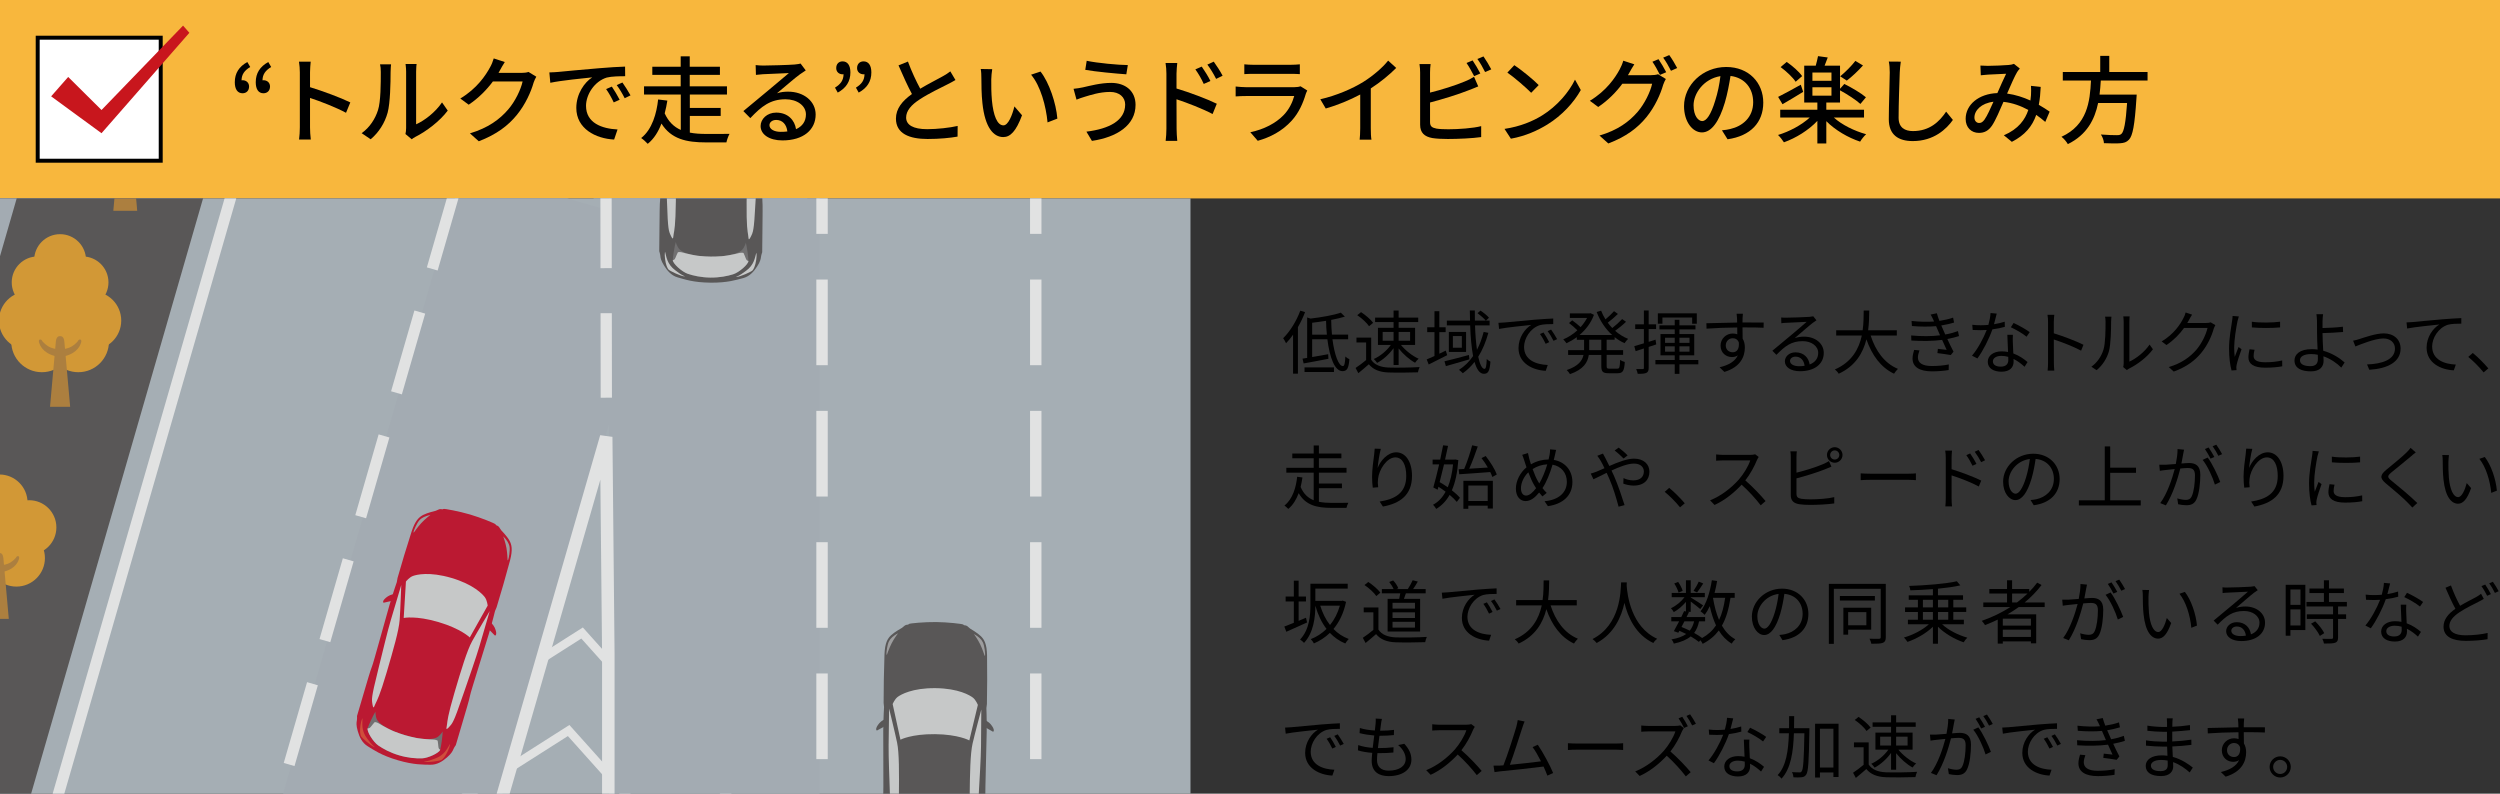 <?xml version="1.0" encoding="UTF-8"?>
<svg id="_原稿" xmlns="http://www.w3.org/2000/svg" width="630" height="200" xmlns:xlink="http://www.w3.org/1999/xlink" version="1.1" viewBox="0 0 630 200">
  <rect x="0" y="0" width="630" height="200" fill="#333333" stroke="none"/>
  <!-- Generator: Adobe Illustrator 29.6.0, SVG Export Plug-In . SVG Version: 2.1.1 Build 207)  -->
  <defs>
    <clipPath id="clippath">
      <rect y="50" width="300" height="150" fill="none"/>
    </clipPath>
  </defs>
  <rect y="50" width="300" height="150" fill="none"/>
  <g>
    <rect y="0" width="630" height="50" fill="#f8b73d"/>
    <g clip-path="url(#clippath)">
      <g>
        <rect x="149.583" y="-93.903" width="53.858" height="275.449" fill="#a3abb2"/>
        <rect x="-60.008" y="-10.995" width="381.416" height="264.558" fill="#a5aeb4"/>
        <polyline points="190.879 237.239 143.298 184.092 83.108 222.376" fill="none" stroke="#e1e2e2" stroke-miterlimit="10" stroke-width="2.15"/>
        <polyline points="194.268 212.663 146.687 159.517 86.497 197.801" fill="none" stroke="#e1e2e2" stroke-miterlimit="10" stroke-width="2.15"/>
        <rect x="153.462" y="11.311" width="53.07" height="254.132" fill="#a3abb2"/>
        <rect x="-2.733" y="132.381" width="227.104" height="53.07" transform="translate(-72.607 221.287) rotate(-73.89)" fill="#a3abb2"/>
        <polyline points="105.01 275.432 152.761 110.103 153.296 164.717 153.296 277.322" fill="none" stroke="#e1e2e2" stroke-linejoin="bevel" stroke-width="3.149"/>
        <line x1="150.877" y1="-77.471" x2="54.799" y2="255.184" fill="none" stroke="#e1e2e2" stroke-dasharray="21.194 11.303" stroke-miterlimit="10" stroke-width="2.826"/>
        <polygon points="-.638 253.243 94.451 -75.986 -17.498 -75.986 -17.498 253.953 -.638 253.243" fill="none" stroke="#e1e2e2" stroke-miterlimit="10" stroke-width="2.826"/>
        <polygon points="-7.531 253.243 87.557 -75.986 -45.072 -75.986 -45.072 253.953 -7.531 253.243" fill="#595757"/>
        <polygon points="-54.494 253.243 40.595 -75.986 -71.353 -75.986 -71.353 253.953 -54.494 253.243" fill="#a3abb2"/>
        <polygon points="-61.034 254.303 34.055 -74.926 -77.893 -74.926 -77.893 255.013 -61.034 254.303" fill="none" stroke="#e1e2e2" stroke-miterlimit="10" stroke-width="2.826"/>
        <line x1="152.529" y1="-84.283" x2="152.804" y2="109.851" fill="none" stroke="#e1e2e2" stroke-dasharray="21.289 11.354" stroke-miterlimit="10" stroke-width="2.839"/>
        <line x1="207.154" y1="-94.994" x2="207.154" y2="252.62" fill="none" stroke="#e1e2e2" stroke-dasharray="21.58 11.509" stroke-miterlimit="10" stroke-width="2.877"/>
        <line x1="261.012" y1="-94.994" x2="261.012" y2="252.62" fill="none" stroke="#e1e2e2" stroke-dasharray="21.58 11.509" stroke-miterlimit="10" stroke-width="2.877"/>
        <g>
          <path d="M100.213,191.569c-4.158-1.226-6.088-2.616-7.54-3.506-1.454-.891-2.113-2.392-2.527-3.848-.414-1.455-.314-2.121-.223-2.611.09-.491.045-1.172.045-1.172l1.816-6.16c.509-1.728,1.633-5.629,1.96-6.323.326-.693,3.462-12.276,4.418-15.519s1.837-5.746,1.837-5.746l.183-1.035c.589-2.181,2.669-9.053,3.559-11.745.888-2.692,1.816-3.575,2.895-4.141,1.079-.566,3.158-1.043,3.158-1.043,0,0,.533-.258.867-.377s.833.015.833.015c0,0,.021-.021.289-.106.27-.084,3.891.583,6.684,1.406,2.793.824,6.196,2.228,6.378,2.445.18.216.186.246.186.246,0,0,.491.158.708.439.216.281.524.787.524.787,0,0,1.488,1.528,2.087,2.589s.9,2.307.185,5.05c-.713,2.743-2.694,9.645-3.382,11.797l-.408.969s-.618,2.581-1.574,5.824c-.956,3.243-4.606,14.675-4.708,15.434-.102.76-1.274,4.647-1.784,6.374l-1.816,6.16s-.407.547-.598,1.008c-.189.461-.466,1.074-1.604,2.072-1.138.999-2.506,1.902-4.21,1.862-1.703-.04-4.079.081-8.237-1.145h0Z" fill="#bb1932" fill-rule="evenodd"/>
          <path d="M102.071,185.266c-4.889-1.442-6.69-3.116-7.092-3.969-.402-.854-.374-1.961-.374-1.961-.551.9-1.714,3.366-1.958,4.193-.244.826,1.43,3.463,2.668,4.318s3,1.824,5.261,2.49c2.261.667,4.267.809,5.771.762,1.504-.047,4.34-1.354,4.584-2.18.244-.827.605-3.53.63-4.585,0,0-.578.945-1.378,1.445-.8.499-3.221.928-8.111-.514h0Z" fill="#717071"/>
          <path d="M123.409,153.982c-2.765,9.493-2.7,9.416-4.36,14.309-1.368,4.034-3,8.697-3.358,9.681-.251.689-.711,2.093-.997,2.696,0,0-.546,1.371-.964,1.885-.417.515-1.354,1.632-1.226.905.127-.728.158-1.016.158-1.016.077-.631.146-2.067,1.874-7.927s3.175-10.632,4.437-12.928c1.262-2.296,4.434-7.605,4.434-7.605h.002Z" fill="#c6c8c8"/>
          <path d="M126.811,135.153s.578,1.578.818,2.976c.236,1.381.275,2.913.275,2.913,0,0,.004.375.166-.005.163-.381.493-2.295.345-3.216-.146-.921-.685-1.712-1.604-2.668h0Z" fill="#9d9d9e"/>
          <path d="M105.682,131.118c-.624.694-1.385,2.48-1.455,2.889-.07.408.136.095.136.095,0,0,.864-1.266,1.811-2.298.96-1.045,2.302-2.057,2.302-2.057-1.29.304-2.172.677-2.795,1.371h0Z" fill="#9d9d9e"/>
          <path d="M123.311,156.183l.332.676s.71.591,1.04,1.341.517,1.548.231,1.872c0,0-.128.159-.249.036-.12-.124-1.997-2.046-1.997-2.046,0,0-.121-.097-.098-.24.021-.143.128-.738.202-.989.074-.25.342-.79.54-.65" fill="#bb1932" fill-rule="evenodd"/>
          <path d="M94.706,177.148s-.13.259-.418.939c-.287.681-.468-.766-.539-1.425-.072-.659.213-2.107.213-2.107.088-.662.462-2.091.626-2.806.233-1.02,1.392-5.823,2.431-9.954,1.26-5.011,1.272-4.911,4.1-14.386,0,0-.215,6.181-.401,8.794-.185,2.613-1.558,7.408-3.286,13.268-1.728,5.86-2.449,7.105-2.726,7.676h0Z" fill="#c6c8c8"/>
          <path d="M100.007,149.312l-.646.388s-.917.111-1.601.563c-.684.451-1.274,1.019-1.21,1.447,0,0,.021.203.19.165.168-.039,2.788-.635,2.788-.635,0,0,.154-.016.213-.148.06-.132.293-.689.367-.94.074-.25.141-.849-.101-.839" fill="#bb1932" fill-rule="evenodd"/>
          <path d="M91.356,180.985s-.282.29-.504,1.709c-.24,1.54-.052,2.465.108,2.818.161.354,2.499,2.471,3.426,2.766l.062-.012c-.832-.642-1.335-1.379-1.903-2.121-1.582-2.069-1.214-3.879-1.189-5.16Z" fill="#cf4e3b" fill-rule="evenodd"/>
          <path d="M106.746,186.203c-.174-.014-.364-.037-.551-.059-.256-.03-.505-.062-.75-.098-.068-.011-.129-.017-.199-.029-.241-.038-.472-.079-.68-.124l-.007-.014c-.753-.151-1.563-.339-2.487-.611-.92-.271-1.698-.551-2.411-.832l-.023.005c-.2-.075-.416-.166-.639-.265-.065-.028-.119-.055-.182-.083-.225-.102-.453-.21-.684-.324-.17-.084-.341-.167-.495-.249-.911-.469-1.738-.945-2.037-1.139-.523-.338-1.101-.457-1.188-.4-.088.057-.913,1.103-.913,1.103-.404.507-.556.451-.851.448-.244.826,1.43,3.463,2.668,4.318s3,1.824,5.261,2.49c2.261.667,4.267.809,5.771.762,1.504-.047,4.34-1.354,4.584-2.18-.25-.157-.407-.192-.472-.837,0,0-.125-1.327-.169-1.422-.043-.096-.593-.309-1.215-.309-.356,0-1.309-.049-2.329-.148l-.002-.003h0Z" fill="#c6c8c8"/>
          <path d="M110.478,156.755c5.691,1.678,7.9,3.876,7.906,3.883.004-.007,4.325-7.652,4.508-8.02,0,0-.131-1.332-.694-2.098-.564-.765-2.831-3.23-8.441-4.884s-8.852-.812-9.74-.476c-.889.338-1.721,1.386-1.721,1.386-.046.408-.564,9.174-.564,9.182.009-.002,3.057-.65,8.747,1.028h0Z" fill="#c6c8c8"/>
          <path d="M113.395,187.483s.08.397-.504,1.709c-.634,1.423-1.293,2.099-1.62,2.309s-3.44.72-4.379.464l-.045-.043c1.047-.088,1.87-.434,2.75-.749,2.452-.88,3.125-2.6,3.798-3.689h0Z" fill="#cf4e3b" fill-rule="evenodd"/>
        </g>
        <g>
          <path d="M179.018,71.231c-4.335-.045-6.571-.856-8.211-1.317-1.641-.461-2.685-1.725-3.481-3.013-.796-1.287-.881-1.955-.927-2.451-.048-.497-.276-1.139-.276-1.139l.067-6.422c.019-1.801.036-5.861.161-6.617s-.018-12.755.018-16.136c.035-3.381.2-6.029.2-6.029l-.106-1.046c-.028-2.259.099-9.438.22-12.27.12-2.832.772-3.935,1.655-4.774.883-.839,2.754-1.865,2.754-1.865,0,0,.442-.394.731-.599.289-.206.805-.213.805-.213,0,0,.014-.026.25-.181.237-.154,3.903-.501,6.814-.47,2.912.03,6.569.454,6.803.613.232.159.246.186.246.186,0,0,.516.018.801.23.285.212.718.615.718.615,0,0,1.849,1.064,2.714,1.922.865.857,1.495,1.974,1.555,4.808.062,2.834.039,10.014-.036,12.272l-.128,1.043s.109,2.651.074,6.032c-.035,3.381-.429,15.375-.32,16.133.109.759.041,4.818.023,6.619l-.067,6.422s-.242.637-.3,1.133c-.057.495-.156,1.161-.978,2.431-.822,1.271-1.892,2.514-3.543,2.94-1.649.426-3.902,1.19-8.237,1.145v-.002h.001Z" fill="#595757" fill-rule="evenodd"/>
          <path d="M179.086,64.661c-5.097-.053-7.286-1.173-7.906-1.884-.619-.712-.895-1.785-.895-1.785-.285,1.016-.731,3.706-.74,4.568s2.32,2.942,3.745,3.427c1.424.485,3.383.936,5.74.961,2.357.025,4.326-.386,5.76-.841,1.434-.455,3.806-2.487,3.815-3.348.009-.862-.38-3.561-.644-4.583,0,0-.298,1.067-.932,1.766-.634.698-2.846,1.771-7.944,1.718h.001Z" fill="#717071"/>
          <path d="M191.082,28.743c-.07,9.887-.029,9.796-.292,14.956-.216,4.254-.514,9.186-.59,10.23-.053.731-.114,2.207-.223,2.866,0,0-.151,1.468-.413,2.077-.26.609-.857,1.94-.932,1.205-.077-.735-.125-1.021-.125-1.021-.098-.628-.423-2.029-.359-8.138.064-6.109.155-11.095.743-13.648.588-2.553,2.192-8.526,2.192-8.526h0Z" fill="#c6c8c8"/>
          <path d="M189.219,9.699s.987,1.36,1.599,2.64c.604,1.264,1.059,2.727,1.059,2.727,0,0,.106.36.158-.051.053-.411-.152-2.342-.545-3.188-.392-.846-1.126-1.461-2.271-2.129h0Z" fill="#9d9d9e"/>
          <path d="M167.791,11.581c-.411.838-.656,2.764-.612,3.176.044.411.157.054.157.054,0,0,.486-1.454,1.116-2.705.638-1.267,1.653-2.606,1.653-2.606-1.159.644-1.906,1.243-2.315,2.081h.001Z" fill="#9d9d9e"/>
          <path d="M191.588,30.887l.504.56s.844.375,1.366,1.007.92,1.348.733,1.738c0,0-.08.188-.23.102-.149-.087-2.479-1.424-2.479-1.424,0,0-.143-.06-.16-.204-.019-.144-.078-.745-.075-1.006.003-.26.113-.853.342-.773" fill="#595757" fill-rule="evenodd"/>
          <path d="M169.786,58.859s-.054.285-.146,1.018c-.09.733-.659-.609-.907-1.224-.249-.614-.37-2.085-.37-2.085-.096-.661-.126-2.138-.163-2.87-.054-1.045-.249-5.982-.376-10.24-.155-5.165-.115-5.072.021-14.959,0,0,1.479,6.005,2.013,8.57.535,2.565.521,7.552.457,13.661-.064,6.109-.418,7.503-.529,8.129Z" fill="#c6c8c8"/>
          <path d="M167.294,30.633l-.515.549s-.852.357-1.387.978c-.535.621-.948,1.328-.769,1.722,0,0,.076.19.228.107.151-.083,2.509-1.372,2.509-1.372,0,0,.144-.057.164-.201.022-.143.094-.743.096-1.005.003-.26-.095-.855-.326-.78" fill="#595757" fill-rule="evenodd"/>
          <path d="M167.61,63.464s-.193.356-.019,1.782c.189,1.547.622,2.385.873,2.682.251.296,3.078,1.696,4.051,1.726l.056-.028c-.975-.39-1.661-.963-2.41-1.522-2.087-1.559-2.226-3.401-2.551-4.64Z" fill="#c6c8c8"/>
          <path d="M183.839,64.287c-.171.034-.36.063-.547.094-.254.041-.503.078-.748.11-.069.008-.129.019-.199.026-.242.029-.475.053-.688.066l-.011-.012c-.766.06-1.596.1-2.559.09-.959-.01-1.784-.067-2.547-.143l-.021.011c-.212-.018-.446-.047-.687-.081-.07-.009-.13-.021-.198-.03-.245-.037-.493-.079-.746-.125-.186-.034-.374-.067-.544-.105-1.004-.203-1.93-.435-2.271-.54-.595-.183-1.183-.139-1.252-.06-.07.079-.578,1.311-.578,1.311-.251.598-.412.586-.696.663-.009.861,2.32,2.942,3.745,3.427,1.424.485,3.383.936,5.74.961,2.357.025,4.326-.386,5.76-.841,1.434-.455,3.806-2.487,3.815-3.348-.283-.083-.444-.074-.682-.677,0,0-.482-1.242-.55-1.322-.068-.08-.654-.136-1.253.034-.343.098-1.273.31-2.281.492h-.002,0Z" fill="#c6c8c8"/>
          <path d="M179.397,34.937c5.932.062,8.658,1.575,8.665,1.579.002-.008,2.074-8.542,2.149-8.945,0,0-.489-1.246-1.24-1.829-.752-.582-3.605-2.336-9.453-2.397-5.848-.061-8.737,1.633-9.501,2.199-.764.567-1.278,1.803-1.278,1.803.067.405,1.96,8.98,1.962,8.988.008-.004,2.764-1.459,8.696-1.397h0Z" fill="#c6c8c8"/>
          <path d="M190.586,63.705s.185.36-.019,1.782c-.222,1.542-.672,2.372-.929,2.663s-3.113,1.631-4.086,1.641l-.055-.029c.983-.37,1.681-.928,2.441-1.471,2.119-1.515,2.297-3.354,2.648-4.585h0Z" fill="#c6c8c8"/>
        </g>
        <g>
          <path d="M235.226,221.299c-4.335-.045-6.571-.856-8.211-1.317-1.641-.461-2.685-1.725-3.481-3.013-.796-1.287-.881-1.955-.927-2.451-.048-.497-.276-1.139-.276-1.139l.067-6.422c.019-1.801.036-5.861.161-6.617s-.018-12.755.018-16.136c.035-3.381.2-6.029.2-6.029l-.106-1.046c-.028-2.259.099-9.438.22-12.27.12-2.832.772-3.935,1.655-4.774s2.754-1.865,2.754-1.865c0,0,.442-.394.731-.599.289-.206.805-.213.805-.213,0,0,.014-.026.25-.181.237-.154,3.903-.501,6.814-.47,2.912.03,6.569.454,6.803.613.232.159.246.186.246.186,0,0,.516.018.801.23.285.212.718.615.718.615,0,0,1.849,1.064,2.714,1.922.865.857,1.495,1.974,1.555,4.808.062,2.834.039,10.014-.036,12.272l-.128,1.043s.109,2.651.074,6.032c-.035,3.381-.429,15.375-.32,16.133.109.759.041,4.818.023,6.619l-.067,6.422s-.242.637-.3,1.133c-.057.495-.156,1.161-.978,2.431-.822,1.271-1.892,2.514-3.543,2.94-1.649.426-3.902,1.19-8.237,1.145v-.002h.001Z" fill="#595757" fill-rule="evenodd"/>
          <path d="M247.29,178.811c-.07,9.887-.029,9.796-.292,14.956-.216,4.254-.514,9.186-.59,10.23-.053.731-.114,2.207-.223,2.866,0,0-.151,1.468-.413,2.077-.26.609-.857,1.94-.932,1.205-.077-.735-.125-1.021-.125-1.021-.098-.628-.423-2.029-.359-8.138.064-6.109.155-11.095.743-13.648s2.192-8.526,2.192-8.526h0Z" fill="#c6c8c8"/>
          <path d="M245.427,159.767s.987,1.36,1.599,2.64c.604,1.264,1.059,2.727,1.059,2.727,0,0,.106.36.158-.051.053-.411-.152-2.342-.545-3.188-.392-.846-1.126-1.461-2.271-2.129h0Z" fill="#9d9d9e"/>
          <path d="M223.999,161.648c-.411.838-.656,2.764-.612,3.176.044.411.157.054.157.054,0,0,.486-1.454,1.116-2.705.638-1.267,1.653-2.606,1.653-2.606-1.159.644-1.906,1.243-2.315,2.081h.001Z" fill="#9d9d9e"/>
          <path d="M247.797,180.955l.504.56s.844.375,1.366,1.007.92,1.348.733,1.738c0,0-.08.188-.23.102-.149-.087-2.479-1.424-2.479-1.424,0,0-.143-.06-.16-.204-.019-.144-.078-.745-.075-1.006.003-.26.113-.853.342-.773" fill="#595757" fill-rule="evenodd"/>
          <path d="M225.994,208.927s-.054.285-.146,1.018c-.09.733-.659-.609-.907-1.224-.249-.614-.37-2.085-.37-2.085-.096-.661-.126-2.138-.163-2.87-.054-1.045-.249-5.982-.376-10.24-.155-5.165-.115-5.072.021-14.959,0,0,1.479,6.005,2.013,8.57.535,2.565.521,7.552.457,13.661s-.418,7.503-.529,8.129h0Z" fill="#c6c8c8"/>
          <path d="M223.502,180.701l-.515.549s-.852.357-1.387.978c-.535.621-.948,1.328-.769,1.722,0,0,.076.19.228.107.151-.083,2.509-1.372,2.509-1.372,0,0,.144-.057.164-.201.022-.143.094-.743.096-1.005.003-.26-.095-.855-.326-.78" fill="#595757" fill-rule="evenodd"/>
          <path d="M235.606,185.005c5.932.062,8.658,1.575,8.665,1.579.002-.008,2.074-8.542,2.149-8.945,0,0-.489-1.246-1.24-1.829-.752-.582-3.605-2.336-9.453-2.397s-8.737,1.633-9.501,2.199c-.764.567-1.278,1.803-1.278,1.803.067.405,1.96,8.98,1.962,8.988.008-.004,2.764-1.459,8.696-1.397h0Z" fill="#c6c8c8"/>
        </g>
        <g>
          <circle cx="15.144" cy="65.549" r="6.538" fill="#d29836"/>
          <circle cx="10.553" cy="86.077" r="7.718" fill="#d29836"/>
          <circle cx="19.736" cy="86.077" r="7.718" fill="#d29836"/>
          <circle cx="7.09" cy="80.78" r="7.354" fill="#d29836"/>
          <circle cx="23.198" cy="80.78" r="7.354" fill="#d29836"/>
          <circle cx="9.493" cy="71.157" r="6.538" fill="#d29836"/>
          <circle cx="20.795" cy="71.157" r="6.538" fill="#d29836"/>
          <circle cx="15.144" cy="77.56" r="6.403" fill="#d29836"/>
          <path d="M16.211,86.033c-.106-1.008-.537-1.339-1.067-1.339s-.961.331-1.067,1.339c-.106,1.008-1.47,16.484-1.47,16.484h5.073s-1.364-15.476-1.47-16.484h0Z" fill="#ac7f3f"/>
          <path d="M14.241,87.974s-1.248-.188-1.966-.632-1.283-.958-1.505-1.231c-.222-.274-.286-.621-.69-.55-.404.071-.302.567-.182.909s.752,2.446,3.985,3.266" fill="#ac7f3f"/>
          <path d="M16.047,87.974s1.248-.188,1.966-.632c.718-.445,1.283-.958,1.505-1.231s.286-.621.69-.55.302.567.182.909-.752,2.446-3.985,3.266" fill="#ac7f3f"/>
        </g>
        <g>
          <circle cx="31.568" cy="9.245" r="7.759" fill="#d29836"/>
          <circle cx="37.017" cy="33.609" r="9.16" fill="#d29836"/>
          <circle cx="26.119" cy="33.609" r="9.16" fill="#d29836"/>
          <circle cx="41.126" cy="27.322" r="8.728" fill="#d29836"/>
          <circle cx="22.01" cy="27.322" r="8.728" fill="#d29836"/>
          <circle cx="38.275" cy="15.901" r="7.759" fill="#d29836"/>
          <circle cx="24.861" cy="15.901" r="7.759" fill="#d29836"/>
          <circle cx="31.568" cy="23.5" r="7.599" fill="#d29836"/>
          <path d="M30.302,33.556c.126-1.196.637-1.589,1.266-1.589s1.14.393,1.266,1.589,1.744,19.564,1.744,19.564h-6.02s1.618-18.368,1.744-19.564Z" fill="#ac7f3f"/>
          <path d="M32.64,35.86s1.481-.223,2.334-.751c.852-.528,1.522-1.137,1.786-1.461s.339-.736.819-.652.358.673.216,1.079c-.142.406-.893,2.902-4.729,3.877" fill="#ac7f3f"/>
          <path d="M30.496,35.86s-1.481-.223-2.334-.751-1.522-1.137-1.786-1.461-.339-.736-.819-.652-.358.673-.216,1.079.893,2.902,4.729,3.877" fill="#ac7f3f"/>
        </g>
        <g>
          <circle cx="-.149" cy="126.666" r="7.095" fill="#d29836"/>
          <circle cx="-4.427" cy="140.63" r="7.192" fill="#d29836"/>
          <circle cx="4.129" cy="140.63" r="7.192" fill="#d29836"/>
          <circle cx="7.355" cy="132.908" r="6.852" fill="#d29836"/>
          <circle cx="-.149" cy="132.694" r="5.966" fill="#d29836"/>
          <path d="M.845,140.589c-.099-.939-.5-1.247-.994-1.247s-.895.309-.994,1.247c-.099.939-1.369,15.359-1.369,15.359H2.214s-1.27-14.42-1.369-15.359Z" fill="#ac7f3f"/>
          <path d="M.693,142.398s1.163-.175,1.832-.589,1.195-.892,1.402-1.147.266-.578.643-.512.281.528.17.847-.701,2.279-3.713,3.043" fill="#ac7f3f"/>
        </g>
      </g>
    </g>
  </g>
  <g>
    <g>
      <rect x="9.5" y="9.5" width="31" height="31" fill="#fff"/>
      <path d="M40,10v30H10V10h30M41,9H9v32h32V9h0Z"/>
    </g>
    <polygon points="46.13 6.453 25.583 27.722 17.185 19.392 12.886 24.277 25.58 33.571 47.721 8.264 46.13 6.453" fill="#c8161d"/>
  </g>
  <g>
    <path d="M328.88,78.656c-.49,1.295-1.103,2.572-1.802,3.78v11.725h-1.225v-9.817c-.56.805-1.155,1.522-1.768,2.152-.14-.297-.49-.98-.735-1.26,1.715-1.68,3.342-4.288,4.322-6.948,0,0,1.208.368,1.208.368ZM335.775,85.498c.525,4.008,1.575,6.772,2.643,6.755.368,0,.542-.718.612-2.415.263.28.7.56,1.015.682-.175,2.345-.63,3.01-1.732,3.01-1.96,0-3.237-3.413-3.815-8.033h-3.833v4.48c1.26-.21,2.66-.455,4.042-.717l.052,1.155c-2.205.42-4.515.875-6.247,1.173l-.28-1.208,1.172-.193v-10.185l.858.28c2.782-.333,5.862-.875,7.63-1.487l1.015.998c-.98.297-2.17.577-3.448.822.018,1.295.087,2.538.192,3.71h4.078v1.172h-3.955,0ZM328.74,92.586h7.42v1.155h-7.42v-1.155ZM334.375,84.326c-.123-1.12-.192-2.292-.21-3.482-1.172.192-2.362.35-3.5.49v2.993h3.71Z"/>
    <path d="M345.543,90.661c.822,1.277,2.345,1.873,4.357,1.96,1.907.07,5.792.018,7.84-.123-.14.315-.367.928-.42,1.33-1.907.07-5.495.105-7.42.035-2.275-.087-3.833-.718-4.953-2.065-.84.735-1.715,1.487-2.643,2.24l-.7-1.312c.805-.525,1.785-1.26,2.66-1.995v-4.428h-2.432v-1.225h3.71v5.583h.001ZM345,82.208c-.542-.84-1.837-2.012-2.975-2.782l.962-.77c1.12.735,2.433,1.855,3.045,2.695,0,0-1.032.857-1.032.857ZM351.178,87.739c-1.085,1.522-2.66,2.94-4.147,3.71-.192-.297-.56-.752-.84-.98,1.575-.683,3.29-2.083,4.305-3.553h-3.255v-4.305h3.938v-1.453h-4.655v-1.12h4.655v-1.785h1.278v1.785h4.935v1.12h-4.935v1.453h4.147v4.305h-3.57c1.103,1.383,2.905,2.8,4.462,3.483-.297.227-.682.682-.892,1.015-1.417-.77-3.01-2.17-4.147-3.605v4.165h-1.278v-4.235h0ZM348.43,85.866h2.748v-2.223h-2.748v2.223ZM352.456,83.643v2.223h2.887v-2.223h-2.887Z"/>
    <path d="M364.69,89.506c-1.593.822-3.308,1.68-4.655,2.345l-.507-1.277c.56-.228,1.225-.525,1.96-.857v-6.02h-1.837v-1.225h1.837v-4.042h1.225v4.042h1.592v1.225h-1.592v5.442c.525-.245,1.085-.525,1.627-.788l.35,1.155h0ZM370.29,90.556c-2.083.613-4.27,1.243-5.932,1.715l-.35-1.225c1.575-.35,3.902-.998,6.16-1.593l.123,1.103h0ZM375.068,83.871c-.63,2.292-1.47,4.305-2.555,6.038.42,1.908.945,3.045,1.592,3.045.333,0,.49-.683.56-2.502.263.297.647.542.928.683-.192,2.328-.542,3.062-1.645,3.062-1.067,0-1.82-1.12-2.362-2.993-.858,1.12-1.855,2.065-2.958,2.853-.193-.228-.683-.647-.963-.857,1.417-.893,2.59-2.083,3.553-3.465-.402-2.1-.63-4.778-.735-7.735h-5.88v-1.208h5.845c-.035-.84-.053-1.697-.053-2.555h1.26c0,.875,0,1.732.018,2.555h2.748c-.438-.525-1.33-1.312-2.083-1.872l.752-.648c.77.508,1.697,1.26,2.135,1.803l-.77.717h.928v1.208h-3.675c.07,2.328.245,4.428.49,6.143.717-1.365,1.26-2.853,1.68-4.498l1.19.228v-.002h0ZM369.45,83.643v5.04h-4.34v-5.04h4.34ZM368.383,84.694h-2.258v2.94h2.258v-2.94Z"/>
    <path d="M379.148,81.264c1.137-.105,4.41-.42,7.595-.7,1.89-.157,3.518-.245,4.672-.297v1.4c-.997,0-2.502.018-3.395.28-2.468.788-3.955,3.43-3.955,5.478,0,3.377,3.15,4.445,5.967,4.55l-.507,1.47c-3.203-.14-6.86-1.855-6.86-5.723,0-2.695,1.628-4.9,3.22-5.845-1.522.175-6.248.63-8.12,1.015l-.157-1.54c.665-.018,1.208-.052,1.54-.087h0ZM390.401,86.216l-.893.42c-.402-.84-.91-1.75-1.435-2.467l.893-.385c.402.578,1.067,1.663,1.435,2.433h0ZM392.396,85.464l-.91.42c-.42-.84-.928-1.698-1.488-2.433l.875-.402c.42.577,1.103,1.645,1.523,2.415Z"/>
    <path d="M404.876,85.62v2.61h4.147v1.205h-4.147v2.819c0,.543.105.648.7.648h1.995c.542,0,.63-.35.7-2.224.28.228.822.456,1.172.543-.123,2.223-.49,2.834-1.768,2.834h-2.292c-1.47,0-1.855-.384-1.855-1.818v-2.802h-3.15c-.28,1.874-1.312,3.659-4.743,4.848-.157-.297-.56-.787-.822-1.031,2.922-.979,3.92-2.363,4.235-3.816h-3.885v-1.205h4.025v-2.61h-1.837v-.664c-.84.628-1.733,1.136-2.608,1.54-.175-.28-.56-.736-.805-.981,1.208-.489,2.467-1.275,3.552-2.273-.525-.56-1.382-1.295-2.1-1.838l.805-.683c.7.508,1.558,1.191,2.118,1.716.63-.718,1.19-1.488,1.627-2.312h-4.34v-1.153h4.987l.228-.052.857.419c-.752,2.047-2.083,3.763-3.64,5.076h8.225c-1.697-1.523-3.027-3.537-3.902-5.793l1.12-.332c.297.752.665,1.503,1.102,2.185.77-.629,1.61-1.45,2.153-2.063l.98.7c-.77.751-1.732,1.591-2.555,2.204.35.473.718.928,1.138,1.348.857-.666,1.873-1.593,2.485-2.259l.98.683c-.805.788-1.855,1.628-2.748,2.276.98.858,2.083,1.557,3.272,2.029-.28.245-.682.752-.893,1.085-.892-.386-1.732-.911-2.502-1.522v.664h-2.012.001ZM403.528,85.62h-3.045v2.61h3.045v-2.61Z"/>
    <path d="M415.465,87.424v5.268c0,.7-.157,1.067-.594,1.277-.419.192-1.084.245-2.169.228-.052-.297-.21-.84-.385-1.19.752.018,1.435.018,1.645,0,.21,0,.297-.053.297-.315v-4.883l-2.083.683-.333-1.26c.665-.175,1.505-.438,2.415-.718v-3.587h-2.188v-1.19h2.188v-3.499h1.206v3.499h1.873v1.19h-1.873v3.22c.578-.175,1.155-.367,1.733-.56l.175,1.208-1.908.63h.001ZM427.978,91.815h-4.76v2.397h-1.188v-2.397h-4.865v-1.1h4.865v-1.175h-3.587v-5.353h3.587v-1.175h-3.851v-1.03h3.851v-1.4h1.188v1.4h4.043v1.03h-4.043v1.175h3.728v5.353h-3.728v1.175h4.76v1.1ZM418.931,81.579h-1.155v-2.624h9.817v2.624h-1.172v-1.559h-7.49v1.559ZM419.595,86.41h2.435v-1.297h-2.435v1.297ZM422.03,88.615v-1.332h-2.435v1.332h2.435ZM423.218,85.113v1.297h2.54v-1.297h-2.54ZM425.757,87.283h-2.54v1.332h2.54v-1.332Z"/>
    <path d="M439.111,82.506c0,.98.018,2.047.035,2.835.368.595.56,1.365.56,2.222,0,2.345-1.137,4.953-5.162,6.16l-1.208-1.172c2.275-.525,3.885-1.47,4.603-3.01-.42.298-.91.438-1.488.438-1.47,0-2.87-1.032-2.87-2.905,0-1.715,1.417-3.027,3.062-3.027.42,0,.805.07,1.155.192,0-.507,0-1.12-.018-1.715-2.625.017-5.565.14-7.735.297l-.035-1.365c1.925-.035,5.18-.14,7.752-.175,0-.49-.018-.893-.035-1.138-.017-.367-.07-.875-.105-1.085h1.593l-.087,1.085c0,.263-.018.665-.018,1.12h.262c2.1,0,4.235.018,5.075.018l-.018,1.312c-.98-.053-2.555-.087-5.092-.087h-.228.002ZM438.184,86.304c-.28-.752-.857-1.067-1.54-1.067-.892,0-1.75.7-1.75,1.82,0,1.085.805,1.715,1.768,1.715,1.015,0,1.68-.822,1.522-2.467h0Z"/>
    <path d="M457.751,80.721c-.315.21-.7.473-.962.665-.857.647-3.185,2.695-4.515,3.815.788-.263,1.575-.368,2.345-.368,2.887,0,4.97,1.75,4.97,4.095,0,2.8-2.327,4.62-5.985,4.62-2.362,0-3.815-1.05-3.815-2.485,0-1.19,1.067-2.275,2.677-2.275,2.17,0,3.343,1.453,3.57,3.062,1.365-.525,2.152-1.522,2.152-2.94,0-1.697-1.715-2.94-3.902-2.94-2.853,0-4.428,1.208-6.633,3.448l-1.015-1.033c1.435-1.19,3.657-3.045,4.672-3.885.962-.805,3.115-2.625,3.973-3.395-.91.035-4.323.192-5.215.245-.402.018-.805.035-1.172.105l-.035-1.452c.385.052.875.052,1.225.052.893,0,5.005-.123,5.915-.21.508-.052.752-.087.945-.14l.805,1.015h0ZM454.759,92.183c-.158-1.365-.98-2.31-2.293-2.31-.787,0-1.382.473-1.382,1.068,0,.857.998,1.347,2.292,1.347.49,0,.962-.035,1.383-.105Z"/>
    <path d="M471.404,84.554c1.225,3.85,3.5,7.018,6.877,8.4-.315.297-.752.84-.98,1.225-3.36-1.592-5.583-4.69-6.965-8.663-.84,3.36-2.73,6.72-6.982,8.663-.193-.35-.613-.805-.98-1.067,4.34-1.89,6.09-5.25,6.807-8.558h-6.458v-1.33h6.667c.263-1.837.245-3.587.263-4.97h1.4c-.018,1.4-.035,3.132-.28,4.97h7.228v1.33h-6.598.001Z"/>
    <path d="M493.667,84.694c-.77.262-1.768.507-2.94.735.507,1.103,1.067,2.275,1.558,3.185l-.683.857c-.875-.158-2.275-.35-3.377-.49l.123-1.068c.84.105,1.662.193,2.205.245-.333-.683-.735-1.592-1.137-2.502-2.24.297-5.075.333-7.752.157l-.053-1.277c2.643.245,5.215.228,7.28-.035l-.613-1.417c-.14-.297-.262-.612-.385-.892-1.75.157-3.938.157-6.09-.035l-.087-1.277c2.065.228,4.008.262,5.67.14-.087-.192-.157-.367-.228-.525-.262-.542-.42-.857-.647-1.225l1.575-.333c.157.595.385,1.26.647,1.925,1.208-.192,2.433-.455,3.447-.823l.245,1.243c-.893.28-2.03.542-3.22.735l.315.718c.14.367.385.91.683,1.557,1.365-.245,2.415-.56,3.202-.857l.263,1.26h0ZM483.71,88.299c-.21.542-.402,1.312-.402,1.768,0,1.33,1.05,2.17,3.517,2.17,1.4,0,3.045-.123,4.27-.403l-.035,1.417c-1.085.193-2.765.333-4.183.333-3.098,0-4.917-1.067-4.917-3.237,0-.735.21-1.54.402-2.17l1.348.123h0Z"/>
    <path d="M505.22,82.366c-.91.263-1.995.49-3.133.63-.857,2.45-2.397,5.46-3.78,7.333l-1.365-.7c1.453-1.68,2.923-4.445,3.71-6.475-.508.035-1.015.052-1.523.052-.647,0-1.365-.018-2.012-.052l-.105-1.312c.647.087,1.382.123,2.135.123.613,0,1.26-.035,1.925-.088.262-.962.507-2.065.542-2.992l1.558.14c-.175.63-.403,1.68-.683,2.677.91-.14,1.82-.35,2.695-.63l.035,1.295h.001ZM507.249,84.379c-.052.717-.035,1.225-.018,1.872.018.63.088,1.768.123,2.818,1.488.542,2.695,1.4,3.587,2.17l-.752,1.19c-.735-.665-1.662-1.435-2.782-1.978.018.263.018.507.018.7,0,1.382-.91,2.52-3.045,2.52-1.907,0-3.465-.788-3.465-2.502,0-1.593,1.505-2.625,3.465-2.625.578,0,1.138.052,1.645.157-.052-1.417-.14-3.115-.175-4.322h1.4,0ZM506.077,89.926c-.542-.158-1.138-.245-1.75-.245-1.277,0-2.118.578-2.118,1.365,0,.805.647,1.347,1.995,1.347,1.417,0,1.89-.787,1.89-1.645,0-.228,0-.507-.018-.822h.001ZM510.697,84.851c-.928-.788-2.8-1.855-3.955-2.38l.683-1.085c1.26.56,3.237,1.68,4.06,2.31l-.788,1.155h0Z"/>
    <path d="M524.437,88.369c-1.908-1.032-4.935-2.205-6.877-2.817l.018,5.775c0,.56.035,1.487.105,2.065h-1.68c.07-.56.105-1.417.105-2.065v-10.185c0-.49-.035-1.277-.14-1.82h1.715c-.053.542-.123,1.295-.123,1.82v2.853c2.31.7,5.617,1.96,7.472,2.888l-.595,1.487h0Z"/>
    <path d="M527.03,92.411c1.47-1.05,2.52-2.607,3.045-4.305.507-1.61.525-5.093.525-7.035,0-.525-.053-.91-.123-1.277h1.61c-.018.21-.087.735-.087,1.26,0,1.942-.07,5.688-.542,7.438-.525,1.873-1.645,3.587-3.115,4.795l-1.312-.875h-.001ZM535.045,92.498c.07-.28.123-.63.123-.98v-10.482c0-.665-.087-1.155-.105-1.295h1.61c-.018.14-.07.63-.07,1.295v10.098c1.61-.735,3.763-2.328,5.092-4.305l.84,1.19c-1.505,2.048-3.938,3.833-5.968,4.848-.262.14-.42.263-.595.402l-.928-.77h0Z"/>
    <path d="M558.27,81.929c-.14.245-.315.647-.42.928-.472,1.75-1.54,4.13-3.097,6.02-1.593,1.943-3.675,3.553-6.965,4.76l-1.26-1.138c3.203-.945,5.39-2.537,6.982-4.392,1.365-1.61,2.433-3.868,2.783-5.46h-5.915c-1.05,1.47-2.52,3.028-4.428,4.305l-1.208-.91c3.027-1.802,4.743-4.34,5.495-5.915.192-.297.438-.927.542-1.382l1.627.542c-.297.455-.612,1.033-.788,1.365-.123.245-.262.49-.42.735h4.76c.472,0,.857-.053,1.137-.158l1.172.7h.003,0Z"/>
    <path d="M564.188,79.741c-.105.297-.263.857-.333,1.172-.333,1.593-.84,4.69-.84,6.633,0,.84.035,1.54.14,2.38.298-.788.683-1.803.963-2.485l.752.56c-.438,1.225-1.068,3.062-1.225,3.885-.053.245-.087.578-.087.77l.052.612-1.26.088c-.35-1.225-.63-3.22-.63-5.565,0-2.555.56-5.53.77-6.947.053-.402.123-.857.123-1.225l1.575.123h0ZM568.144,88.141c-.158.63-.228,1.12-.228,1.593,0,.787.525,1.557,2.905,1.557,1.558,0,2.888-.14,4.288-.455l.018,1.47c-1.067.21-2.52.35-4.323.35-2.905,0-4.2-.962-4.2-2.59,0-.63.123-1.312.28-2.048l1.26.123h0ZM567.461,81.071c1.89.315,5.39.245,7.123,0v1.435c-1.855.192-5.215.192-7.105,0l-.018-1.435Z"/>
    <path d="M585.279,84.063c0,1.138.087,2.818.175,4.323,2.223.612,4.13,1.82,5.39,2.958l-.84,1.295c-1.103-1.12-2.695-2.223-4.498-2.853.018.455.035.84.035,1.155,0,1.417-.875,2.642-3.185,2.642-2.38,0-4.147-.77-4.147-2.747,0-1.558,1.365-2.853,4.357-2.853.49,0,.98.035,1.47.105-.07-1.4-.14-2.993-.14-4.025,0-.997,0-2.432-.018-3.167-.017-.63-.07-1.382-.14-1.715h1.68c-.07.368-.123,1.19-.14,1.715-.018.473,0,1.085,0,1.768,1.382-.035,3.57-.123,5.127-.333l.052,1.33c-1.54.14-3.762.245-5.18.28v.122h.002ZM584.088,89.401c-.56-.123-1.12-.175-1.697-.175-1.785,0-2.8.613-2.8,1.558,0,.962.962,1.487,2.625,1.487,1.277,0,1.89-.595,1.89-1.785,0-.28-.018-.647-.018-1.085Z"/>
    <path d="M594.591,85.429c1.243-.385,4.078-1.417,6.125-1.417,2.45,0,4.235,1.47,4.235,3.833,0,3.342-3.22,5.058-7.893,5.337l-.56-1.348c3.745-.122,7.035-1.172,7.035-4.007,0-1.47-1.155-2.538-2.922-2.538-2.152,0-5.933,1.575-7.053,2.013l-.577-1.453c.507-.087,1.085-.245,1.61-.42h0Z"/>
    <path d="M607.982,81.159c1.137-.105,4.41-.438,7.595-.7,1.89-.157,3.518-.245,4.673-.297v1.4c-.98,0-2.503.018-3.395.28-2.468.788-3.955,3.413-3.955,5.46,0,3.395,3.15,4.462,5.967,4.567l-.507,1.453c-3.203-.123-6.86-1.837-6.86-5.705,0-2.712,1.627-4.9,3.22-5.845-1.522.175-6.248.63-8.12,1.015l-.157-1.54c.665-.018,1.208-.052,1.54-.087h0Z"/>
    <path d="M625.87,93.846c-1.12-1.4-2.625-2.888-3.867-3.902l1.137-.998c1.26,1.015,2.835,2.607,3.92,3.885l-1.19,1.015Z"/>
    <path d="M332.362,126.447c.998.21,2.1.28,3.255.28.577.017,3.412,0,4.165-.018-.175.314-.403.908-.473,1.275h-3.745c-3.728,0-6.545-.646-8.295-3.709-.578,1.559-1.417,2.993-2.625,3.972-.228-.245-.7-.664-.962-.856,2.1-1.627,2.94-4.673,3.202-7.245l1.33.175c-.105.788-.262,1.593-.455,2.397.735,1.75,1.873,2.783,3.29,3.344v-6.949h-6.895v-1.223h6.895v-2.399h-5.39v-1.206h5.39v-2.03h1.312v2.03h5.67v1.206h-5.67v2.399h6.965v1.223h-6.965v2.732h5.81v1.188h-5.81v3.415h0Z"/>
    <path d="M347.97,113.111c-.367,1.277-.7,3.605-.805,4.812.683-1.785,2.502-3.938,4.69-3.938,2.31,0,3.973,2.31,3.973,5.95,0,4.812-3.028,6.93-7.333,7.718l-.823-1.26c3.763-.577,6.703-2.083,6.703-6.44,0-2.73-.91-4.69-2.748-4.69-2.152,0-4.147,3.132-4.357,5.408-.087.665-.087,1.26.035,2.117l-1.365.105c-.087-.647-.175-1.627-.175-2.748,0-1.645.315-4.2.525-5.6.07-.542.123-1.068.14-1.488l1.54.053h0Z"/>
    <path d="M367.498,115.946c-.228,3.167-.77,5.67-1.627,7.612.84.647,1.558,1.312,2.03,1.89l-.788,1.033c-.438-.543-1.067-1.155-1.803-1.768-.893,1.557-2.012,2.712-3.377,3.535-.192-.315-.525-.787-.805-1.05,1.277-.665,2.345-1.768,3.167-3.29-.578-.438-1.208-.875-1.803-1.243l-.21.753-1.085-.578c.438-1.488.962-3.64,1.47-5.81h-1.645v-1.208h1.908c.28-1.277.525-2.52.735-3.605l1.243.14c-.21,1.067-.473,2.257-.752,3.465h2.328l.227-.035.788.158h0ZM363.893,117.031c-.367,1.558-.752,3.098-1.103,4.462.665.385,1.383.823,2.048,1.295.647-1.557,1.103-3.482,1.33-5.757,0,0-2.275,0-2.275,0ZM367.585,118.256l1.383-.07c.735-1.697,1.558-4.165,2.012-5.967l1.417.297c-.612,1.785-1.417,3.973-2.152,5.6,1.435-.087,3.062-.192,4.69-.297-.472-.823-1.032-1.663-1.592-2.38l1.05-.525c1.138,1.453,2.345,3.377,2.8,4.655l-1.12.63c-.123-.368-.297-.788-.525-1.243-2.835.21-5.758.438-7.823.56l-.14-1.26h0ZM368.775,121.161h7.42v6.982h-1.295v-.717h-4.883v.788h-1.242v-7.053ZM370.018,122.351v3.903h4.883v-3.903h-4.883Z"/>
    <path d="M392.135,113.373c-.105.42-.21,1.015-.297,1.348-.087.385-.175.77-.28,1.172,2.783.473,4.69,2.607,4.69,5.583,0,3.448-2.468,5.565-6.178,6.073l-.84-1.243c3.605-.315,5.617-2.223,5.617-4.882,0-2.24-1.4-3.938-3.605-4.323-.647,2.205-1.557,4.462-2.538,5.897.333.438.7.858,1.068,1.208l-1.085.893c-.28-.315-.56-.63-.823-.98-1.067,1.295-2.135,2.152-3.43,2.152-1.312,0-2.433-1.102-2.433-3.15,0-1.978,1.103-4.06,2.677-5.355-.192-.542-.367-1.085-.525-1.592-.175-.56-.35-1.103-.56-1.558l1.453-.455c.087.473.228,1.05.35,1.522.105.403.245.84.402,1.33,1.47-.857,2.94-1.208,4.445-1.225.105-.42.193-.84.263-1.242.07-.35.123-.928.105-1.312l1.522.14h.002,0ZM387.095,123.016c-.14-.21-.28-.438-.42-.665-.49-.788-1.033-2.012-1.54-3.325-1.137,1.085-1.855,2.66-1.855,4.007,0,1.155.507,1.855,1.295,1.855.857,0,1.75-.857,2.52-1.873h0ZM387.9,121.826c.735-1.225,1.487-3.027,2.012-4.812-1.347.07-2.572.473-3.692,1.19.42,1.19.928,2.363,1.33,3.045.105.193.228.385.35.578h0Z"/>
    <path d="M403.945,114.301c.14.28.438.84.612,1.137.297.578.647,1.278.998,1.995,2.083-.927,4.427-1.855,6.23-1.855,2.397,0,3.868,1.383,3.868,3.272,0,1.995-1.278,3.518-3.99,3.518-.962,0-1.942-.245-2.59-.49l.052-1.4c.647.315,1.522.578,2.45.578,1.907,0,2.677-1.032,2.677-2.257,0-1.05-.805-1.978-2.52-1.978-1.505,0-3.64.822-5.635,1.75.228.473.455.962.665,1.435.945,2.135,2.03,5.373,2.625,7.28l-1.505.402c-.542-2.047-1.365-4.847-2.363-7.105-.21-.49-.438-.98-.647-1.435-1.33.647-2.538,1.277-3.325,1.627l-.683-1.435c.507-.14,1.12-.35,1.435-.473.577-.228,1.277-.542,2.03-.875-.35-.77-.683-1.417-.98-1.907-.21-.368-.56-.875-.84-1.225l1.435-.56h.001ZM409.143,115.544c-.665-.665-1.505-1.47-2.257-2.013l1.015-.735c.578.438,1.61,1.277,2.258,1.96l-1.015.788h-.001Z"/>
    <path d="M423.368,127.846c-1.12-1.4-2.625-2.888-3.867-3.902l1.137-.998c1.26,1.015,2.835,2.607,3.92,3.885l-1.19,1.015Z"/>
    <path d="M443.193,115.159c-.105.14-.333.525-.438.77-.595,1.505-1.697,3.553-2.94,5.127,1.837,1.575,3.973,3.85,5.11,5.215l-1.225,1.068c-1.172-1.54-3.027-3.605-4.812-5.198-1.873,2.013-4.235,3.938-6.825,5.11l-1.12-1.172c2.817-1.103,5.408-3.185,7.21-5.197,1.19-1.348,2.468-3.43,2.905-4.865h-6.825c-.612,0-1.575.07-1.768.087v-1.592c.245.035,1.243.123,1.768.123h6.755c.578,0,1.033-.07,1.312-.158l.893.683h0Z"/>
    <path d="M452.711,124.399c0,.892.368,1.12,1.225,1.295.542.087,1.453.14,2.31.14,1.855,0,4.532-.175,5.985-.56v1.592c-1.522.228-4.147.368-6.055.368-1.032,0-2.082-.053-2.8-.175-1.348-.245-2.1-.857-2.1-2.275v-9.625c0-.42-.018-1.015-.105-1.417h1.627c-.052.402-.087.928-.087,1.417v3.955c2.065-.507,4.83-1.348,6.65-2.135.542-.228,1.05-.49,1.54-.787l.613,1.4c-.49.21-1.12.49-1.645.683-1.96.787-4.988,1.715-7.158,2.275v3.85h0ZM464.313,114.651c0,1.085-.893,1.96-1.96,1.96-1.085,0-1.96-.875-1.96-1.96,0-1.068.875-1.96,1.96-1.96,1.067,0,1.96.892,1.96,1.96ZM463.508,114.651c0-.63-.525-1.155-1.155-1.155-.647,0-1.155.525-1.155,1.155,0,.647.507,1.155,1.155,1.155.63,0,1.155-.507,1.155-1.155Z"/>
    <path d="M468.896,119.288c.525.035,1.452.087,2.432.087h9.59c.875,0,1.505-.052,1.89-.087v1.715c-.35-.018-1.085-.088-1.872-.088h-9.608c-.962,0-1.89.035-2.432.088v-1.715Z"/>
    <path d="M491.801,118.239c2.31.7,5.617,1.942,7.472,2.87l-.612,1.487c-1.89-1.033-4.917-2.188-6.86-2.8v5.757c0,.56.035,1.505.105,2.065h-1.68c.07-.56.105-1.417.105-2.065v-10.185c0-.49-.035-1.277-.14-1.82h1.715c-.053.542-.105,1.295-.105,1.82v2.87h0ZM497.069,117.364c-.438-.91-.98-1.873-1.558-2.66l.962-.438c.455.647,1.19,1.82,1.592,2.643l-.997.455s.001,0,.001,0ZM499.256,116.471c-.473-.91-1.033-1.837-1.628-2.625l.963-.455c.455.613,1.225,1.785,1.645,2.59,0,0-.98.49-.98.49Z"/>
    <path d="M511.697,126.009c.542-.035,1.067-.123,1.488-.21,2.222-.49,4.392-2.135,4.392-5.127,0-2.625-1.662-4.778-4.602-5.022-.228,1.61-.56,3.36-1.033,4.987-1.067,3.552-2.45,5.39-4.06,5.39-1.54,0-3.098-1.785-3.098-4.638,0-3.763,3.36-7.052,7.595-7.052,4.06,0,6.65,2.87,6.65,6.37,0,3.64-2.397,6.073-6.527,6.615l-.805-1.312h0ZM510.56,120.339c.438-1.435.77-3.08.962-4.673-3.325.42-5.355,3.272-5.355,5.6,0,2.188,1.015,3.15,1.768,3.15.77,0,1.732-1.155,2.625-4.077Z"/>
    <path d="M539.467,126.079v1.295h-15.593v-1.295h6.528v-13.58h1.365v5.355h6.51v1.295h-6.51v6.93h7.7Z"/>
    <path d="M550.385,113.321c-.07.333-.158.683-.21,1.032-.105.508-.263,1.522-.455,2.45.805-.07,1.522-.123,1.942-.123,1.558,0,2.817.613,2.817,2.958,0,2.065-.28,4.795-.997,6.248-.56,1.155-1.418,1.435-2.538,1.435-.665,0-1.488-.123-2.048-.245l-.227-1.487c.735.245,1.645.385,2.135.385.63,0,1.138-.14,1.505-.893.56-1.155.823-3.412.823-5.285,0-1.575-.718-1.855-1.837-1.855-.42,0-1.103.052-1.855.122-.63,2.485-1.82,6.388-3.64,9.293l-1.417-.578c1.768-2.363,3.045-6.265,3.64-8.575-.91.087-1.732.175-2.188.228-.42.053-1.12.123-1.557.21l-.14-1.522c.542.018.98.018,1.54,0,.578-.018,1.575-.105,2.625-.192.245-1.243.455-2.59.438-3.763l1.645.158h-.001ZM556.334,115.299c1.085,1.4,2.59,4.55,3.167,6.16l-1.347.665c-.525-1.785-1.89-4.812-3.098-6.23l1.277-.595h.001ZM557.052,115.579c-.35-.7-.945-1.768-1.417-2.433l.927-.385c.438.612,1.085,1.697,1.453,2.397l-.962.42h-.001ZM559.03,114.861c-.385-.752-.962-1.75-1.453-2.415l.928-.385c.455.63,1.137,1.733,1.47,2.38l-.945.42h0Z"/>
    <path d="M567.584,113.111c-.367,1.277-.7,3.605-.805,4.812.683-1.785,2.502-3.938,4.69-3.938,2.31,0,3.973,2.31,3.973,5.95,0,4.812-3.028,6.93-7.333,7.718l-.823-1.26c3.763-.577,6.703-2.083,6.703-6.44,0-2.73-.91-4.69-2.748-4.69-2.152,0-4.147,3.132-4.357,5.408-.087.665-.087,1.26.035,2.117l-1.365.105c-.087-.647-.175-1.627-.175-2.748,0-1.645.315-4.2.525-5.6.07-.542.123-1.068.14-1.488l1.54.053h0Z"/>
    <path d="M584.347,113.741c-.105.297-.263.857-.333,1.172-.333,1.593-.84,4.69-.84,6.633,0,.84.035,1.54.14,2.38.298-.788.683-1.803.963-2.485l.752.56c-.438,1.225-1.068,3.062-1.225,3.885-.053.245-.087.578-.087.77l.052.612-1.26.088c-.35-1.225-.63-3.22-.63-5.565,0-2.555.56-5.53.77-6.947.053-.402.123-.857.123-1.225l1.575.123h0ZM588.302,122.141c-.158.63-.228,1.12-.228,1.593,0,.787.525,1.557,2.905,1.557,1.558,0,2.888-.14,4.288-.455l.018,1.47c-1.067.21-2.52.35-4.323.35-2.905,0-4.2-.962-4.2-2.59,0-.63.123-1.312.28-2.048l1.26.123h0ZM587.62,115.071c1.89.315,5.39.245,7.123,0v1.435c-1.855.192-5.215.192-7.105,0l-.018-1.435Z"/>
    <path d="M608.775,114.004c-.385.28-.91.735-1.19.98-1.208,1.032-3.692,3.027-4.97,4.077-1.05.91-1.05,1.173.07,2.1,1.575,1.26,4.778,3.92,6.475,5.6l-1.26,1.138c-.35-.42-.823-.858-1.19-1.26-.945-1.015-3.833-3.482-5.46-4.812-1.627-1.365-1.452-2.152.123-3.465,1.295-1.103,3.92-3.167,5.093-4.357.35-.35.805-.84.998-1.155l1.312,1.155h0Z"/>
    <path d="M616.998,116.366c-.018,1.085,0,2.678.123,4.095.28,2.905,1.12,4.812,2.345,4.812.892,0,1.697-1.785,2.152-3.535l1.103,1.26c-1.033,2.94-2.1,3.938-3.29,3.938-1.627,0-3.203-1.627-3.675-6.125-.175-1.505-.192-3.605-.192-4.62,0-.403-.018-1.12-.105-1.54l1.68.035c-.07.42-.123,1.225-.14,1.68h0ZM629.212,123.646l-1.417.56c-.297-3.115-1.347-6.545-2.992-8.575l1.365-.473c1.558,2.013,2.8,5.565,3.045,8.487h0Z"/>
    <path d="M329.388,156.859c-1.82.822-3.745,1.68-5.233,2.345l-.507-1.312c.665-.245,1.487-.578,2.397-.945v-5.373h-2.065v-1.243h2.065v-4.007h1.208v4.007h1.855v1.243h-1.855v4.882c.613-.262,1.243-.525,1.855-.787l.28,1.19h0ZM339.205,151.661c-.595,2.853-1.715,5.11-3.167,6.843,1.067,1.103,2.345,1.96,3.85,2.52-.28.262-.683.787-.875,1.137-1.522-.63-2.8-1.54-3.885-2.677-1.19,1.155-2.555,2.03-4.025,2.66-.158-.333-.525-.84-.788-1.085,1.435-.542,2.8-1.417,3.973-2.572-1.243-1.61-2.17-3.587-2.817-5.845-.018,2.905-.438,6.808-2.853,9.363-.193-.245-.718-.683-.998-.84,2.362-2.502,2.607-6.072,2.607-8.802v-5.268h9.397v1.225h-8.155v3.097h6.65l.228-.07.857.315h0ZM332.695,152.623c.578,1.855,1.383,3.5,2.468,4.883,1.085-1.33,1.942-2.975,2.485-4.883h-4.953,0Z"/>
    <path d="M347.368,158.661c.822,1.277,2.345,1.873,4.357,1.96,1.907.07,5.792.018,7.84-.123-.14.315-.367.928-.42,1.33-1.907.07-5.495.105-7.42.035-2.275-.087-3.833-.718-4.953-2.065-.84.735-1.715,1.487-2.643,2.24l-.7-1.312c.805-.525,1.785-1.26,2.66-1.995v-4.428h-2.432v-1.225h3.71v5.583h.001ZM346.826,150.208c-.542-.84-1.837-2.011-2.975-2.781l.962-.77c1.12.735,2.433,1.855,3.045,2.693l-1.032.858h0ZM352.601,150.91c.087-.438.192-.929.263-1.385h-4.638v-1.083h2.958c-.228-.542-.665-1.243-1.103-1.785l.998-.385c.542.56,1.085,1.382,1.295,1.978l-.455.192h2.853c.42-.63.945-1.593,1.225-2.223l1.295.333c-.368.647-.805,1.348-1.19,1.89h3.167v1.083h-4.987c-.158.474-.333.964-.49,1.385h4.078v8.24h-8.19v-8.24h2.922-.001ZM356.573,151.905h-5.653v1.455h5.653v-1.455ZM356.573,154.303h-5.653v1.437h5.653v-1.437ZM356.573,156.7h-5.653v1.455h5.653v-1.455Z"/>
    <path d="M364.876,149.264c1.137-.105,4.41-.42,7.595-.7,1.89-.157,3.518-.245,4.672-.297v1.4c-.997,0-2.502.018-3.395.28-2.468.788-3.955,3.43-3.955,5.478,0,3.377,3.15,4.445,5.967,4.55l-.507,1.47c-3.203-.14-6.86-1.855-6.86-5.723,0-2.695,1.628-4.9,3.22-5.845-1.522.175-6.248.63-8.12,1.015l-.157-1.54c.665-.018,1.208-.052,1.54-.087h0ZM376.129,154.216l-.893.42c-.402-.84-.91-1.75-1.435-2.467l.893-.385c.402.578,1.067,1.663,1.435,2.433h0ZM378.124,153.464l-.91.42c-.42-.84-.928-1.698-1.488-2.433l.875-.402c.42.577,1.103,1.645,1.523,2.415Z"/>
    <path d="M390.749,152.554c1.225,3.85,3.5,7.018,6.877,8.4-.315.297-.752.84-.98,1.225-3.36-1.592-5.583-4.69-6.965-8.663-.84,3.36-2.73,6.72-6.982,8.663-.193-.35-.613-.805-.98-1.067,4.34-1.89,6.09-5.25,6.807-8.558h-6.458v-1.33h6.667c.263-1.837.245-3.587.263-4.97h1.4c-.018,1.4-.035,3.132-.28,4.97h7.228v1.33h-6.598.001Z"/>
    <path d="M409.955,146.761c-.018.228-.018.507-.035.805.158,2.31,1.103,10.395,7.683,13.405-.368.28-.77.717-.962,1.067-4.515-2.135-6.44-6.615-7.28-10.115-.77,3.5-2.572,7.717-7,10.115-.227-.315-.647-.717-1.05-.998,7.087-3.622,7.087-11.97,7.21-14.28h1.435-.001Z"/>
    <path d="M436.09,150.646c-.438,2.835-1.103,5.145-2.17,7.018.875,1.505,1.978,2.695,3.378,3.43-.298.245-.718.752-.893,1.103-1.348-.788-2.415-1.908-3.272-3.308-1.033,1.365-2.345,2.485-4.06,3.36-.105-.228-.333-.612-.56-.91l-.402.42c-.542-.438-1.243-.91-2.048-1.383-1.015.84-2.397,1.418-4.27,1.82-.087-.35-.35-.823-.595-1.067,1.61-.28,2.835-.718,3.728-1.365-.56-.28-1.138-.56-1.715-.805l-.28.49-1.12-.402c.385-.665.857-1.558,1.33-2.468h-1.978v-1.085h2.52c.263-.525.507-1.032.718-1.505l.455.105v-2.415c-.875,1.033-1.995,1.995-3.062,2.572-.157-.297-.472-.752-.717-.98,1.243-.56,2.572-1.645,3.43-2.782h-3.238v-1.067h3.587v-3.203h1.208v3.203h3.553v1.067h-3.553v.087c.752.438,2.643,1.627,3.115,1.978l-.718.928c-.455-.42-1.557-1.26-2.397-1.89v2.607h-.752l.297.07c-.192.385-.385.805-.595,1.225h4.672v1.085h-1.522c-.245,1.172-.647,2.135-1.243,2.922.77.42,1.47.875,2.013,1.278,1.487-.823,2.643-1.873,3.5-3.185-.665-1.417-1.172-3.045-1.575-4.83-.367.823-.805,1.558-1.277,2.188-.192-.245-.752-.683-1.05-.893,1.47-1.837,2.38-4.76,2.853-7.84l1.33.192c-.175,1.033-.403,2.047-.648,3.01h5.075v1.225h-1.052,0ZM423,149.333c-.157-.612-.612-1.575-1.085-2.292l.98-.402c.49.7.962,1.627,1.138,2.24l-1.033.455h0ZM424.47,156.579c-.245.49-.507.962-.735,1.417.7.28,1.4.595,2.083.928.525-.63.875-1.4,1.102-2.345h-2.45ZM429.213,147.041c-.508.805-1.103,1.68-1.558,2.258l-.875-.42c.42-.613,1.015-1.628,1.295-2.31l1.138.472ZM431.68,150.699c.333,2.013.822,3.902,1.522,5.53.752-1.557,1.225-3.412,1.54-5.583h-3.045l-.018.053h.001Z"/>
    <path d="M448.383,160.009c.542-.035,1.067-.123,1.488-.21,2.222-.49,4.392-2.135,4.392-5.127,0-2.625-1.662-4.778-4.602-5.022-.228,1.61-.56,3.36-1.033,4.987-1.067,3.552-2.45,5.39-4.06,5.39-1.54,0-3.098-1.785-3.098-4.638,0-3.763,3.36-7.052,7.595-7.052,4.06,0,6.65,2.87,6.65,6.37,0,3.64-2.397,6.073-6.527,6.615l-.805-1.312h0ZM447.246,154.339c.438-1.435.77-3.08.962-4.673-3.325.42-5.355,3.272-5.355,5.6,0,2.188,1.015,3.15,1.768,3.15.77,0,1.732-1.155,2.625-4.077Z"/>
    <path d="M475.218,160.569c0,.805-.192,1.189-.716,1.416-.542.21-1.417.245-2.924.245-.052-.367-.262-.926-.472-1.275,1.103.035,2.118.035,2.416.018.315-.018.42-.123.42-.403v-12.199h-11.814v13.877h-1.258v-15.118h14.348v13.439ZM472.471,151.328h-8.819v-1.135h8.819v1.135ZM465.733,158.678v1.261h-1.206v-6.789h7.016v5.528h-5.81ZM465.733,154.25v3.31h4.587v-3.31h-4.587Z"/>
    <path d="M489.401,157.313c1.575,1.47,4.095,2.748,6.37,3.378-.315.28-.718.805-.928,1.172-2.275-.77-4.777-2.223-6.475-3.92v4.27h-1.278v-4.27c-1.68,1.645-4.183,3.062-6.405,3.815-.21-.333-.595-.823-.893-1.103,2.223-.63,4.725-1.908,6.283-3.343h-5.285v-1.137h2.52v-1.96h-3.238v-1.155h3.238v-1.907h-2.31v-1.138h6.09v-1.558c-1.907.158-3.885.245-5.688.298-.018-.315-.157-.823-.297-1.103,4.183-.14,9.257-.542,12.022-1.172l.875,1.032c-1.54.368-3.535.63-5.635.84v1.663h6.317v1.138h-2.45v1.907h3.255v1.155h-3.255v1.96h2.66v1.137h-5.495.002ZM484.571,153.061h2.52v-1.907h-2.52v1.907ZM484.571,156.176h2.52v-1.96h-2.52v1.96ZM488.369,151.154v1.907h2.59v-1.907h-2.59ZM490.959,154.216h-2.59v1.96h2.59v-1.96Z"/>
    <path d="M508.712,152.99c-.91.648-1.855,1.261-2.817,1.822h7.228v7.312h-1.33v-.49h-7.087v.56h-1.278v-6.055c-1.05.508-2.135.981-3.202,1.384-.158-.28-.578-.806-.823-1.069,2.538-.892,4.988-2.046,7.192-3.465h-6.807v-1.17h5.985v-2.242h-4.462v-1.153h4.462v-2.188h1.277v2.188h4.323v.716c.735-.734,1.4-1.504,1.995-2.309l1.102.595c-1.225,1.609-2.66,3.079-4.252,4.393h5.04v1.17h-6.546ZM511.792,155.912h-7.087v1.735h7.087v-1.735ZM511.792,160.5v-1.822h-7.087v1.822h7.087ZM508.274,151.82c.945-.701,1.837-1.454,2.66-2.242h-3.885v2.242h1.225Z"/>
    <path d="M525.923,147.321c-.07.333-.158.683-.21,1.032-.105.508-.263,1.522-.455,2.45.805-.07,1.522-.123,1.942-.123,1.558,0,2.817.613,2.817,2.958,0,2.065-.28,4.795-.997,6.248-.56,1.155-1.418,1.435-2.538,1.435-.665,0-1.488-.123-2.048-.245l-.227-1.487c.735.245,1.645.385,2.135.385.63,0,1.138-.14,1.505-.893.56-1.155.823-3.412.823-5.285,0-1.575-.718-1.855-1.837-1.855-.42,0-1.103.052-1.855.122-.63,2.485-1.82,6.388-3.64,9.293l-1.417-.578c1.768-2.363,3.045-6.265,3.64-8.575-.91.087-1.732.175-2.188.228-.42.053-1.12.123-1.557.21l-.14-1.522c.542.018.98.018,1.54,0,.578-.018,1.575-.105,2.625-.192.245-1.243.455-2.59.438-3.763l1.645.158h-.001ZM531.873,149.299c1.085,1.4,2.59,4.55,3.167,6.16l-1.347.665c-.525-1.785-1.89-4.812-3.098-6.23l1.277-.595h.001ZM532.59,149.579c-.35-.7-.945-1.768-1.417-2.433l.927-.385c.438.612,1.085,1.697,1.453,2.397l-.962.42h-.001ZM534.568,148.861c-.385-.752-.962-1.75-1.453-2.415l.928-.385c.455.63,1.137,1.733,1.47,2.38l-.945.42h0Z"/>
    <path d="M541.418,150.366c-.018,1.085,0,2.678.123,4.095.28,2.905,1.12,4.812,2.345,4.812.892,0,1.697-1.785,2.152-3.535l1.103,1.26c-1.033,2.94-2.1,3.938-3.29,3.938-1.627,0-3.203-1.627-3.675-6.125-.175-1.505-.192-3.605-.192-4.62,0-.403-.018-1.12-.105-1.54l1.68.035c-.07.42-.123,1.225-.14,1.68h0ZM553.633,157.646l-1.417.56c-.297-3.115-1.347-6.545-2.992-8.575l1.365-.473c1.558,2.013,2.8,5.565,3.045,8.487h0Z"/>
    <path d="M568.953,148.721c-.315.21-.7.473-.962.665-.857.647-3.185,2.695-4.515,3.815.788-.263,1.575-.368,2.345-.368,2.887,0,4.97,1.75,4.97,4.095,0,2.8-2.327,4.62-5.985,4.62-2.362,0-3.815-1.05-3.815-2.485,0-1.19,1.067-2.275,2.677-2.275,2.17,0,3.343,1.453,3.57,3.062,1.365-.525,2.152-1.522,2.152-2.94,0-1.697-1.715-2.94-3.902-2.94-2.853,0-4.428,1.208-6.633,3.448l-1.015-1.033c1.435-1.19,3.657-3.045,4.672-3.885.962-.805,3.115-2.625,3.973-3.395-.91.035-4.323.192-5.215.245-.402.018-.805.035-1.172.105l-.035-1.452c.385.052.875.052,1.225.052.893,0,5.005-.123,5.915-.21.508-.052.752-.087.945-.14l.805,1.015h0ZM565.961,160.183c-.158-1.365-.98-2.31-2.293-2.31-.787,0-1.382.473-1.382,1.068,0,.857.998,1.347,2.292,1.347.49,0,.962-.035,1.383-.105h0Z"/>
    <path d="M580.949,158.784h-3.763v1.418h-1.19v-12.829h4.953v11.41h0ZM577.187,148.546v3.885h2.538v-3.885h-2.538ZM579.724,157.611v-4.042h-2.538v4.042h2.538ZM589.192,152.832v1.98h2.03v1.153h-2.03v4.692c0,.734-.193,1.119-.718,1.311-.542.192-1.417.21-2.835.21-.052-.35-.228-.874-.42-1.206,1.085.035,2.047.035,2.328.018.297-.018.385-.087.385-.35v-4.674h-6.615v-1.153h6.615v-1.98h-6.703v-1.153h4.393v-2.225h-3.64v-1.153h3.64v-2.083h1.278v2.083h3.762v1.153h-3.762v2.225h4.515v1.153h-2.223ZM583.434,156.578c.893.875,1.873,2.118,2.275,2.976l-1.103.7c-.402-.858-1.33-2.153-2.222-3.081l1.05-.595Z"/>
    <path d="M604.354,150.366c-.91.263-1.995.49-3.133.63-.857,2.45-2.397,5.46-3.78,7.333l-1.365-.7c1.453-1.68,2.923-4.445,3.71-6.475-.508.035-1.015.052-1.523.052-.647,0-1.365-.018-2.012-.052l-.105-1.312c.647.087,1.382.123,2.135.123.613,0,1.26-.035,1.925-.088.262-.962.507-2.065.542-2.992l1.558.14c-.175.63-.403,1.68-.683,2.677.91-.14,1.82-.35,2.695-.63l.035,1.295h.001ZM606.384,152.379c-.052.717-.035,1.225-.018,1.872.018.63.088,1.768.123,2.818,1.488.542,2.695,1.4,3.587,2.17l-.752,1.19c-.735-.665-1.662-1.435-2.782-1.978.018.263.018.507.018.7,0,1.382-.91,2.52-3.045,2.52-1.907,0-3.465-.788-3.465-2.502,0-1.593,1.505-2.625,3.465-2.625.578,0,1.138.052,1.645.157-.052-1.417-.14-3.115-.175-4.322h1.4-.001ZM605.212,157.926c-.542-.158-1.138-.245-1.75-.245-1.277,0-2.118.578-2.118,1.365,0,.805.647,1.347,1.995,1.347,1.417,0,1.89-.787,1.89-1.645,0-.228,0-.507-.018-.822h0ZM609.832,152.851c-.928-.788-2.8-1.855-3.955-2.38l.683-1.085c1.26.56,3.237,1.68,4.06,2.31l-.788,1.155h0Z"/>
    <path d="M625.92,150.909c-.385.245-.805.473-1.312.735-1.172.613-3.097,1.505-4.795,2.625-1.61,1.068-2.572,2.188-2.572,3.5,0,1.435,1.365,2.328,4.095,2.328,1.89,0,4.2-.245,5.548-.595l-.018,1.575c-1.295.228-3.308.42-5.478.42-3.237,0-5.618-.98-5.618-3.57,0-1.785,1.138-3.22,2.993-4.515-.788-1.417-1.698-3.447-2.502-5.302l1.382-.578c.683,1.907,1.558,3.763,2.31,5.127,1.522-.927,3.098-1.68,4.042-2.205.507-.297.875-.525,1.225-.822l.7,1.277h0ZM626.27,147.304c.438.63,1.068,1.697,1.435,2.415l-.945.42c-.35-.717-.945-1.768-1.435-2.433l.945-.402ZM628.196,146.603c.472.647,1.137,1.733,1.47,2.38l-.945.438c-.368-.77-.945-1.768-1.453-2.415l.928-.403h0Z"/>
    <path d="M325.38,183.264c1.137-.105,4.41-.42,7.595-.7,1.89-.157,3.518-.245,4.672-.297v1.4c-.997,0-2.502.018-3.395.28-2.468.788-3.955,3.43-3.955,5.478,0,3.377,3.15,4.445,5.967,4.55l-.507,1.47c-3.203-.14-6.86-1.855-6.86-5.723,0-2.695,1.628-4.9,3.22-5.845-1.522.175-6.248.63-8.12,1.015l-.157-1.54c.665-.018,1.208-.052,1.54-.087h0ZM336.633,188.216l-.893.42c-.402-.84-.91-1.75-1.435-2.467l.893-.385c.402.578,1.067,1.663,1.435,2.433h0ZM338.628,187.464l-.91.42c-.42-.84-.928-1.698-1.488-2.433l.875-.402c.42.577,1.103,1.645,1.523,2.415Z"/>
    <path d="M353.888,187.429c1.19,1.312,1.785,2.52,1.785,4.007,0,2.573-2.328,4.147-5.74,4.147-2.363,0-4.27-1.032-4.27-3.867,0-.473.052-1.172.14-1.995-1.295-.105-2.555-.297-3.605-.63l.07-1.33c1.137.402,2.432.612,3.657.7.123-1.015.263-2.1.385-3.115-1.243-.105-2.607-.315-3.693-.595l.07-1.295c1.085.35,2.485.56,3.78.63.087-.7.158-1.33.193-1.803.035-.402.052-.788.017-1.208l1.575.087c-.123.473-.175.823-.228,1.208-.052.438-.14,1.05-.228,1.768,1.312,0,2.485-.07,3.5-.21l-.035,1.312c-1.102.105-2.135.175-3.517.175h-.123c-.14,1.015-.263,2.1-.385,3.098h.333c1.172,0,2.397-.052,3.605-.21l-.035,1.33c-1.155.123-2.223.157-3.395.157h-.63c-.07.683-.105,1.295-.105,1.715,0,1.645.945,2.695,2.923,2.695,2.625,0,4.305-1.12,4.305-2.922,0-1.172-.63-2.468-1.907-3.535l1.557-.315h0Z"/>
    <path d="M371.65,183.159c-.105.14-.333.525-.438.77-.595,1.505-1.697,3.553-2.94,5.127,1.837,1.575,3.973,3.85,5.11,5.215l-1.225,1.068c-1.172-1.54-3.027-3.605-4.812-5.198-1.873,2.013-4.235,3.938-6.825,5.11l-1.12-1.172c2.817-1.103,5.408-3.185,7.21-5.197,1.19-1.348,2.468-3.43,2.905-4.865h-6.825c-.612,0-1.575.07-1.768.087v-1.592c.245.035,1.243.123,1.768.123h6.755c.578,0,1.033-.07,1.312-.158l.893.683h0Z"/>
    <path d="M389.938,195.461c-.228-.63-.578-1.435-.962-2.292-2.712.35-8.558.997-10.903,1.207-.438.035-.945.123-1.452.193l-.263-1.627c.525.017,1.12,0,1.627-.018.263-.018.56-.035.875-.053.98-2.415,2.765-8.015,3.255-9.73.21-.805.28-1.225.35-1.68l1.732.35c-.175.438-.367.893-.595,1.627-.525,1.645-2.24,7.018-3.115,9.293,2.573-.245,5.933-.63,7.84-.875-.7-1.383-1.47-2.748-2.118-3.588l1.312-.595c1.243,1.802,3.15,5.32,3.868,7.123l-1.453.665h.002,0Z"/>
    <path d="M395.119,187.288c.525.035,1.452.087,2.432.087h9.59c.875,0,1.505-.052,1.89-.087v1.715c-.35-.018-1.085-.088-1.872-.088h-9.608c-.962,0-1.89.035-2.432.088v-1.715Z"/>
    <path d="M424.326,183.474c-.105.14-.333.525-.438.752-.595,1.522-1.697,3.57-2.94,5.145,1.837,1.575,3.973,3.85,5.11,5.215l-1.225,1.067c-1.173-1.558-3.028-3.605-4.812-5.215-1.873,2.03-4.235,3.938-6.825,5.11l-1.12-1.155c2.817-1.103,5.408-3.185,7.21-5.197,1.19-1.348,2.468-3.43,2.905-4.883h-6.825c-.612,0-1.575.07-1.768.088v-1.575c.245.035,1.243.105,1.768.105h6.755c.578,0,1.033-.052,1.312-.14l.893.683h0ZM424.396,183.438c-.35-.7-.928-1.732-1.4-2.415l.928-.403c.438.647,1.085,1.715,1.417,2.397l-.945.42h0ZM425.901,180.009c.472.647,1.137,1.732,1.47,2.38l-.945.42c-.385-.752-.962-1.75-1.435-2.397l.91-.402h0Z"/>
    <path d="M438.816,184.366c-.91.263-1.995.49-3.133.63-.857,2.45-2.397,5.46-3.78,7.333l-1.365-.7c1.453-1.68,2.923-4.445,3.71-6.475-.508.035-1.015.052-1.523.052-.647,0-1.365-.018-2.012-.052l-.105-1.312c.647.087,1.382.123,2.135.123.613,0,1.26-.035,1.925-.088.262-.962.507-2.065.542-2.992l1.558.14c-.175.63-.403,1.68-.683,2.677.91-.14,1.82-.35,2.695-.63l.035,1.295h.001ZM440.846,186.379c-.052.717-.035,1.225-.018,1.872.018.63.088,1.768.123,2.818,1.488.542,2.695,1.4,3.587,2.17l-.752,1.19c-.735-.665-1.662-1.435-2.782-1.978.018.263.018.507.018.7,0,1.382-.91,2.52-3.045,2.52-1.907,0-3.465-.788-3.465-2.502,0-1.593,1.505-2.625,3.465-2.625.578,0,1.138.052,1.645.157-.052-1.417-.14-3.115-.175-4.322h1.4,0ZM439.673,191.926c-.542-.158-1.138-.245-1.75-.245-1.277,0-2.118.578-2.118,1.365,0,.805.647,1.347,1.995,1.347,1.417,0,1.89-.787,1.89-1.645,0-.228,0-.507-.018-.822h.001ZM444.293,186.851c-.928-.788-2.8-1.855-3.955-2.38l.683-1.085c1.26.56,3.237,1.68,4.06,2.31l-.788,1.155h0Z"/>
    <path d="M455.966,184.174c-.14,7.735-.263,10.272-.805,11.025-.315.455-.63.612-1.155.665-.473.07-1.278.07-2.048.018-.035-.385-.157-.945-.385-1.312.805.07,1.558.07,1.873.07.28.018.455-.035.577-.28.403-.49.56-2.87.683-9.573h-2.643c-.157,4.69-.752,8.873-3.115,11.428-.192-.28-.665-.7-.98-.893,2.17-2.292,2.695-6.16,2.835-10.535h-2.415v-1.277h2.45c.018-.998.018-2.013.018-3.045h1.278c0,1.032-.018,2.047-.035,3.045h3.868v.665h-.001ZM463.316,182.389v13.422h-1.295v-1.155h-3.395v1.277h-1.225v-13.545h5.915ZM462.021,193.413v-9.765h-3.395v9.765h3.395Z"/>
    <path d="M470.911,192.661c.822,1.277,2.345,1.873,4.357,1.96,1.907.07,5.792.018,7.84-.123-.14.315-.367.928-.42,1.33-1.907.07-5.495.105-7.42.035-2.275-.087-3.833-.718-4.953-2.065-.84.735-1.715,1.487-2.643,2.24l-.7-1.312c.805-.525,1.785-1.26,2.66-1.995v-4.428h-2.432v-1.225h3.71v5.583h.001ZM470.369,184.208c-.542-.84-1.837-2.012-2.975-2.782l.962-.77c1.12.735,2.433,1.855,3.045,2.695l-1.032.857ZM476.546,189.739c-1.085,1.522-2.66,2.94-4.147,3.71-.192-.297-.56-.752-.84-.98,1.575-.683,3.29-2.083,4.305-3.553h-3.255v-4.305h3.938v-1.453h-4.655v-1.12h4.655v-1.785h1.278v1.785h4.935v1.12h-4.935v1.453h4.147v4.305h-3.57c1.103,1.383,2.905,2.8,4.462,3.483-.297.227-.682.682-.892,1.015-1.417-.77-3.01-2.17-4.147-3.605v4.165h-1.278v-4.235h0ZM473.798,187.866h2.748v-2.223h-2.748v2.223ZM477.824,185.643v2.223h2.887v-2.223h-2.887Z"/>
    <path d="M492.594,181.321c-.07.333-.158.683-.21,1.032-.105.508-.263,1.522-.455,2.45.805-.07,1.522-.123,1.942-.123,1.558,0,2.817.613,2.817,2.958,0,2.065-.28,4.795-.997,6.248-.56,1.155-1.418,1.435-2.538,1.435-.665,0-1.488-.123-2.048-.245l-.227-1.487c.735.245,1.645.385,2.135.385.63,0,1.138-.14,1.505-.893.56-1.155.823-3.412.823-5.285,0-1.575-.718-1.855-1.837-1.855-.42,0-1.103.052-1.855.122-.63,2.485-1.82,6.388-3.64,9.293l-1.417-.578c1.768-2.363,3.045-6.265,3.64-8.575-.91.087-1.732.175-2.188.228-.42.053-1.12.123-1.557.21l-.14-1.522c.542.018.98.018,1.54,0,.578-.018,1.575-.105,2.625-.192.245-1.243.455-2.59.438-3.763l1.645.158h0ZM498.543,183.299c1.085,1.4,2.59,4.55,3.167,6.16l-1.347.665c-.525-1.785-1.89-4.812-3.098-6.23l1.277-.595h0ZM499.261,183.579c-.35-.7-.945-1.768-1.417-2.433l.927-.385c.438.612,1.085,1.697,1.453,2.397l-.962.42h-.001ZM501.239,182.861c-.385-.752-.962-1.75-1.453-2.415l.928-.385c.455.63,1.137,1.733,1.47,2.38l-.945.42h0Z"/>
    <path d="M506.104,183.264c1.137-.105,4.41-.42,7.595-.7,1.89-.157,3.518-.245,4.672-.297v1.4c-.997,0-2.502.018-3.395.28-2.468.788-3.955,3.43-3.955,5.478,0,3.377,3.15,4.445,5.967,4.55l-.507,1.47c-3.203-.14-6.86-1.855-6.86-5.723,0-2.695,1.628-4.9,3.22-5.845-1.522.175-6.248.63-8.12,1.015l-.157-1.54c.665-.018,1.208-.052,1.54-.087h0ZM517.356,188.216l-.893.42c-.402-.84-.91-1.75-1.435-2.467l.893-.385c.402.578,1.067,1.663,1.435,2.433h0ZM519.352,187.464l-.91.42c-.42-.84-.928-1.698-1.488-2.433l.875-.402c.42.577,1.103,1.645,1.523,2.415h0Z"/>
    <path d="M535.469,186.694c-.77.262-1.768.507-2.94.735.507,1.103,1.067,2.275,1.558,3.185l-.683.857c-.875-.158-2.275-.35-3.377-.49l.123-1.068c.84.105,1.662.193,2.205.245-.333-.683-.735-1.592-1.137-2.502-2.24.297-5.075.333-7.752.157l-.053-1.277c2.643.245,5.215.228,7.28-.035l-.613-1.417c-.14-.297-.262-.612-.385-.892-1.75.157-3.938.157-6.09-.035l-.087-1.277c2.065.228,4.008.262,5.67.14-.087-.192-.157-.367-.228-.525-.262-.542-.42-.857-.647-1.225l1.575-.333c.157.595.385,1.26.647,1.925,1.208-.192,2.433-.455,3.447-.823l.245,1.243c-.893.28-2.03.542-3.22.735l.315.718c.14.367.385.91.683,1.557,1.365-.245,2.415-.56,3.202-.857l.263,1.26h-.001ZM525.512,190.299c-.21.542-.402,1.312-.402,1.768,0,1.33,1.05,2.17,3.517,2.17,1.4,0,3.045-.123,4.27-.403l-.035,1.417c-1.085.193-2.765.333-4.183.333-3.098,0-4.917-1.067-4.917-3.237,0-.735.21-1.54.402-2.17l1.348.123h0Z"/>
    <path d="M551.796,194.656c-1.015-.928-2.45-1.978-4.182-2.607.017.438.035.822.035,1.085,0,1.19-.805,2.433-3.062,2.433-2.485,0-3.867-.893-3.867-2.573,0-1.575,1.522-2.643,4.025-2.643.507,0,.98.035,1.452.105-.035-.77-.07-1.592-.087-2.31h-.962c-1.19,0-3.115-.105-4.357-.245v-1.33c1.172.21,3.22.333,4.357.333h.928v-2.485h-.858c-1.208,0-3.045-.14-4.077-.263v-1.295c1.05.192,2.905.333,4.06.333h.892v-1.138c0-.28-.017-.788-.052-1.032h1.487c-.052.315-.07.647-.087,1.155-.018.21-.018.542-.018.962,1.505-.052,2.923-.192,4.445-.42l.017,1.277c-1.365.14-2.852.28-4.48.368v2.485c1.663-.07,3.255-.228,4.812-.455l.018,1.312c-1.627.21-3.167.333-4.812.403.035.893.087,1.802.123,2.625,2.292.63,4.06,1.907,5.04,2.695l-.788,1.225h-.002ZM546.249,191.663c-.542-.105-1.103-.157-1.68-.157-1.645,0-2.537.63-2.537,1.417,0,.805.682,1.4,2.397,1.4.998,0,1.837-.297,1.837-1.487,0-.298-.018-.7-.018-1.173h.001Z"/>
    <path d="M565.43,184.506c0,.98.018,2.047.035,2.835.368.595.56,1.365.56,2.222,0,2.345-1.137,4.953-5.162,6.16l-1.208-1.172c2.275-.525,3.885-1.47,4.603-3.01-.42.298-.91.438-1.488.438-1.47,0-2.87-1.032-2.87-2.905,0-1.715,1.417-3.027,3.062-3.027.42,0,.805.07,1.155.192,0-.507,0-1.12-.018-1.715-2.625.017-5.565.14-7.735.297l-.035-1.365c1.925-.035,5.18-.14,7.752-.175,0-.49-.018-.893-.035-1.138-.017-.367-.07-.875-.105-1.085h1.593l-.087,1.085c0,.263-.018.665-.018,1.12h.262c2.1,0,4.235.018,5.075.018l-.018,1.312c-.98-.053-2.555-.087-5.092-.087h-.228.002,0ZM564.502,188.304c-.28-.752-.857-1.067-1.54-1.067-.892,0-1.75.7-1.75,1.82,0,1.085.805,1.715,1.768,1.715,1.015,0,1.68-.822,1.522-2.467h0Z"/>
    <path d="M577.277,193.256c0,1.47-1.19,2.677-2.677,2.677-1.453,0-2.66-1.208-2.66-2.677s1.208-2.66,2.66-2.66c1.487,0,2.677,1.19,2.677,2.66ZM576.367,193.256c0-.962-.77-1.768-1.768-1.768-.962,0-1.768.805-1.768,1.768,0,.998.805,1.785,1.768,1.785.998,0,1.768-.787,1.768-1.785Z"/>
  </g>
  <g>
    <path d="M63.055,16.882c-1.417.864-2.162,1.824-2.186,3.36.096-.024.168-.024.264-.024.865,0,1.634.575,1.634,1.583,0,1.055-.697,1.703-1.634,1.703-1.27,0-1.965-1.007-1.965-2.782,0-2.279,1.078-3.959,3.166-5.087l.721,1.248h0ZM68.333,16.882c-1.416.864-2.16,1.824-2.184,3.36.072-.024.168-.024.24-.024.888,0,1.656.575,1.656,1.583,0,1.055-.696,1.703-1.656,1.703-1.246,0-1.941-1.007-1.941-2.782,0-2.279,1.078-3.959,3.165-5.087l.72,1.248h0Z"/>
    <path d="M87.199,28.424c-2.544-1.368-6.432-2.88-9.072-3.744v7.416c0,.744.072,2.208.192,3.072h-2.952c.12-.84.192-2.136.192-3.072v-13.872c0-.768-.072-1.872-.216-2.688h2.952c-.072.792-.168,1.848-.168,2.688v3.744c3.168.96,7.752,2.664,10.152,3.84l-1.08,2.616Z"/>
    <path d="M91.134,33.56c2.064-1.464,3.432-3.624,4.128-5.832.696-2.136.696-6.816.696-9.576,0-.816-.048-1.392-.192-1.944h2.784c-.024.192-.12,1.08-.12,1.92,0,2.736-.096,7.848-.744,10.248-.72,2.64-2.232,4.992-4.272,6.72l-2.28-1.536h0ZM102.174,33.776c.096-.408.168-.96.168-1.512v-14.208c0-.984-.144-1.776-.144-1.92h2.784c-.024.144-.12.936-.12,1.92v13.272c2.088-.936,4.8-2.976,6.528-5.52l1.44,2.064c-2.04,2.712-5.4,5.232-8.16,6.624-.408.192-.648.408-.912.6,0,0-1.584-1.32-1.584-1.32Z"/>
    <path d="M135.151,19.328c-.24.384-.504.984-.672,1.464-.648,2.304-2.064,5.52-4.224,8.16-2.208,2.712-5.112,4.92-9.6,6.648l-2.232-1.992c4.632-1.392,7.488-3.528,9.624-6,1.776-2.04,3.216-5.064,3.648-7.08h-7.488c-1.536,2.064-3.576,4.176-6.096,5.856l-2.112-1.56c4.176-2.496,6.408-5.832,7.536-7.944.288-.48.696-1.464.888-2.16l2.784.912c-.48.72-.984,1.656-1.248,2.136-.096.192-.216.408-.336.6h5.76c.672,0,1.344-.072,1.8-.24,0,0,1.968,1.2,1.968,1.2Z"/>
    <path d="M140.647,18.128c1.728-.168,5.976-.576,10.344-.936,2.52-.216,4.92-.36,6.528-.408l.024,2.424c-1.32,0-3.384.024-4.632.336-3.144.96-5.232,4.32-5.232,7.128,0,4.344,4.032,5.76,7.944,5.952l-.864,2.544c-4.656-.24-9.528-2.736-9.528-7.968,0-3.6,2.088-6.48,4.008-7.704-2.064.216-7.896.792-10.56,1.368l-.24-2.616c.912-.024,1.728-.072,2.208-.12h0ZM156.151,25.136l-1.488.672c-.576-1.224-1.2-2.328-1.92-3.36l1.44-.624c.576.84,1.464,2.304,1.968,3.312ZM158.888,24.032l-1.464.72c-.624-1.224-1.248-2.28-2.016-3.312l1.44-.648c.576.816,1.512,2.256,2.04,3.24h0Z"/>
    <path d="M173.839,33.417c1.296.264,2.712.336,4.176.336.912.024,4.656,0,5.832-.024-.312.527-.672,1.558-.792,2.157h-5.136c-4.944,0-8.784-.839-11.232-4.751-.768,2.018-1.872,3.84-3.456,5.111-.384-.432-1.152-1.127-1.656-1.462,2.784-2.159,3.912-6.289,4.272-9.72l2.328.288c-.168,1.057-.384,2.137-.672,3.216.96,2.112,2.328,3.409,4.056,4.177v-8.93h-9.264v-2.061h9.24v-2.883h-7.152v-2.061h7.152v-2.616h2.28v2.616h7.608v2.061h-7.608v2.883h9.384v2.061h-9.36v3.387h7.776v2.013h-7.776v4.203h0Z"/>
    <path d="M203.047,17.744c-.48.312-1.032.672-1.464.984-1.224.864-4.104,3.384-5.784,4.776.96-.312,1.872-.408,2.808-.408,3.984,0,6.936,2.448,6.936,5.76,0,3.816-3.048,6.528-8.376,6.528-3.288,0-5.496-1.488-5.496-3.624,0-1.752,1.608-3.384,3.936-3.384,2.952,0,4.656,1.896,4.992,4.176,1.608-.72,2.496-1.992,2.496-3.72,0-2.232-2.256-3.816-5.16-3.816-3.792,0-6.048,1.776-8.856,4.752l-1.752-1.776c1.848-1.512,4.824-4.008,6.216-5.16,1.32-1.104,4.056-3.384,5.256-4.416-1.248.048-5.304.216-6.552.288-.6.048-1.224.096-1.752.168l-.072-2.472c.6.072,1.32.12,1.896.12,1.248,0,6.624-.144,7.92-.264.816-.096,1.248-.144,1.512-.24l1.296,1.728h0ZM198.415,33.128c-.192-1.752-1.224-2.904-2.808-2.904-.984,0-1.704.576-1.704,1.32,0,1.032,1.224,1.68,2.832,1.68.6,0,1.152-.024,1.68-.096Z"/>
    <path d="M210.417,22.087c1.416-.888,2.136-1.824,2.16-3.384-.072.024-.168.024-.24.024-.864,0-1.608-.575-1.608-1.559,0-1.055.648-1.702,1.608-1.702,1.247,0,1.965,1.007,1.965,2.781,0,2.28-1.078,3.936-3.189,5.087l-.696-1.248h0ZM215.695,22.087c1.417-.888,2.138-1.824,2.162-3.384-.072.024-.168.024-.24.024-.865,0-1.633-.575-1.633-1.559,0-1.055.673-1.702,1.633-1.702,1.247,0,1.965,1.007,1.965,2.781,0,2.28-1.078,3.936-3.19,5.087l-.696-1.248h0Z"/>
    <path d="M240.775,20.168c-.6.36-1.272.72-2.04,1.104-1.56.792-4.704,2.28-6.96,3.768-2.112,1.368-3.432,2.856-3.432,4.584,0,1.848,1.752,2.928,5.304,2.928,2.52,0,5.736-.36,7.68-.816l-.024,2.688c-1.872.336-4.536.6-7.56.6-4.584,0-7.968-1.344-7.968-5.136,0-2.52,1.608-4.464,4.032-6.192-1.08-2.016-2.28-4.68-3.384-7.224l2.376-.96c.936,2.544,2.088,4.968,3.096,6.84,2.088-1.248,4.44-2.424,5.664-3.12.792-.456,1.368-.792,1.92-1.248l1.296,2.184h0Z"/>
    <path d="M249.8,20c-.024,1.488,0,3.504.168,5.352.36,3.744,1.32,6.24,2.904,6.24,1.2,0,2.232-2.592,2.76-4.776l1.92,2.232c-1.512,4.08-2.976,5.496-4.728,5.496-2.4,0-4.608-2.304-5.256-8.568-.24-2.088-.264-4.92-.264-6.36,0-.6-.024-1.584-.168-2.232l2.904.048c-.12.696-.24,1.92-.24,2.568ZM266.456,29.888l-2.472.96c-.384-4.08-1.752-9.192-4.152-12.024l2.376-.792c2.184,2.76,3.936,7.992,4.248,11.856Z"/>
    <path d="M279.751,23.168c-2.688,0-5.016.816-6.336,1.2-.72.192-1.512.504-2.136.744l-.744-2.736c.72-.048,1.632-.216,2.352-.36,1.728-.384,4.416-1.128,7.152-1.128,3.552,0,6.12,2.016,6.12,5.544,0,5.112-4.656,8.136-10.992,9.072l-1.392-2.328c5.832-.72,9.768-2.832,9.768-6.84,0-1.824-1.44-3.168-3.792-3.168h0ZM284.215,16.4l-.384,2.328c-2.688-.192-7.632-.648-10.344-1.128l.36-2.28c2.688.576,7.968,1.056,10.368,1.08Z"/>
    <path d="M296.479,22.304c3.168.936,7.776,2.664,10.152,3.84l-1.056,2.592c-2.544-1.344-6.456-2.856-9.096-3.72l.024,7.416c0,.744.072,2.184.168,3.072h-2.928c.12-.84.192-2.16.192-3.072v-13.872c0-.768-.072-1.896-.216-2.688h2.952c-.072.792-.192,1.824-.192,2.688v3.744h0ZM303.344,21.152c-.624-1.368-1.296-2.52-2.112-3.672l1.608-.696c.648.936,1.656,2.496,2.184,3.624l-1.68.744ZM306.463,19.88c-.696-1.368-1.368-2.472-2.208-3.6l1.608-.744c.648.888,1.68,2.448,2.232,3.552,0,0-1.632.792-1.632.792Z"/>
    <path d="M329.432,22.808c-.12.264-.312.624-.36.816-.696,2.352-1.752,4.776-3.528,6.744-2.472,2.736-5.52,4.248-8.592,5.112l-1.872-2.16c3.48-.72,6.432-2.28,8.4-4.32,1.368-1.416,2.232-3.216,2.664-4.8h-12.216c-.576,0-1.632.024-2.544.096v-2.496c.936.096,1.848.168,2.544.168h12.288c.648,0,1.224-.096,1.536-.216l1.68,1.056h0ZM313.568,16.208c.648.072,1.512.12,2.28.12h9.36c.768,0,1.752-.048,2.352-.12v2.472c-.6-.048-1.56-.072-2.376-.072h-9.336c-.744,0-1.608.024-2.28.072v-2.472h0Z"/>
    <path d="M345.44,32.36c0,.984.048,2.304.168,2.832h-2.976c.072-.528.144-1.848.144-2.832v-8.544c-2.52,1.344-5.712,2.688-8.688,3.528l-1.368-2.328c4.104-.936,8.16-2.712,10.824-4.368,2.424-1.512,4.92-3.648,6.264-5.376l2.04,1.848c-1.728,1.728-3.984,3.6-6.408,5.16v10.08h0Z"/>
    <path d="M360.369,30.728c0,1.152.504,1.44,1.632,1.68.72.12,1.848.168,3,.168,2.52,0,6.288-.264,8.256-.792v2.76c-2.16.312-5.76.48-8.4.48-1.488,0-2.928-.072-3.936-.24-1.944-.36-3.048-1.32-3.048-3.336v-13.152c0-.552-.048-1.536-.168-2.16h2.808c-.096.624-.144,1.488-.144,2.16v5.04c2.832-.696,6.432-1.824,8.76-2.808.792-.312,1.536-.672,2.328-1.176l1.056,2.424c-.792.312-1.752.744-2.52,1.008-2.568,1.032-6.6,2.256-9.624,3.048v4.896h0ZM371.481,19.184c-.504-.96-1.272-2.4-1.92-3.312l1.536-.648c.6.864,1.464,2.352,1.944,3.288,0,0-1.56.672-1.56.672ZM373.833,14.216c.624.888,1.536,2.4,1.968,3.264l-1.56.672c-.504-1.032-1.272-2.4-1.944-3.288,0,0,1.536-.648,1.536-.648Z"/>
    <path d="M388.568,29.12c3.864-2.376,6.864-5.976,8.328-9.048l1.464,2.616c-1.728,3.096-4.68,6.384-8.424,8.688-2.424,1.488-5.472,2.904-9.192,3.576l-1.608-2.472c4.008-.6,7.128-1.944,9.432-3.36ZM387.752,21.44l-1.896,1.944c-1.248-1.272-4.224-3.864-6-5.088l1.752-1.872c1.704,1.128,4.8,3.624,6.144,5.016h0Z"/>
    <path d="M416.024,18.944c.672,0,1.344-.072,1.8-.24l1.968,1.2c-.24.384-.504.984-.672,1.464-.648,2.304-2.064,5.52-4.224,8.16-2.208,2.712-5.112,4.92-9.6,6.624l-2.232-1.992c4.632-1.368,7.488-3.504,9.624-5.976,1.776-2.064,3.216-5.064,3.648-7.08h-7.512c-1.512,2.064-3.576,4.176-6.072,5.856l-2.112-1.56c4.176-2.52,6.408-5.832,7.536-7.944.288-.504.696-1.464.888-2.16l2.784.912c-.48.72-.984,1.632-1.248,2.112-.12.216-.216.408-.36.624h5.784,0ZM417.944,14.912c.6.864,1.464,2.352,1.944,3.288l-1.584.672c-.48-.96-1.248-2.4-1.896-3.312,0,0,1.536-.648,1.536-.648ZM420.656,13.88c.648.888,1.56,2.4,1.992,3.264l-1.56.696c-.504-1.032-1.296-2.4-1.968-3.312l1.536-.648h0Z"/>
    <path d="M433.929,32.84c.84-.072,1.536-.192,2.112-.336,3.048-.696,5.76-2.904,5.76-6.744,0-3.456-2.064-6.168-5.712-6.624-.336,2.136-.768,4.44-1.416,6.672-1.44,4.848-3.408,7.56-5.784,7.56-2.352,0-4.512-2.664-4.512-6.624,0-5.28,4.68-9.864,10.632-9.864,5.712,0,9.336,3.984,9.336,8.976s-3.192,8.424-9,9.24l-1.416-2.256h0ZM432.249,25.304c.6-1.872,1.056-4.032,1.296-6.12-4.272.696-6.768,4.416-6.768,7.344,0,2.736,1.224,3.984,2.184,3.984,1.032,0,2.184-1.536,3.288-5.208h0Z"/>
    <path d="M462.128,29.622c2.04,1.848,5.184,3.384,8.136,4.2-.504.456-1.176,1.296-1.512,1.872-3.048-1.008-6.288-2.904-8.52-5.16v5.616h-2.256v-5.688c-2.208,2.352-5.4,4.32-8.424,5.4-.336-.552-1.008-1.392-1.488-1.848,2.856-.864,5.928-2.496,7.992-4.392h-7.44v-1.965h9.36v-1.827h-3.312v-9.285h2.904c.216-.792.456-1.704.576-2.4l2.448.336c-.264.72-.552,1.44-.792,2.064h3.888v5.83l1.08-1.223c1.8.886,4.248,2.329,5.448,3.361l-1.392,1.678c-1.08-.983-3.312-2.446-5.136-3.432v3.071h-3.456v1.827h9.504v1.965h-7.608,0ZM454.4,23.144c-1.728,1.081-3.648,2.207-5.208,3.119l-1.104-1.846c1.44-.696,3.576-1.897,5.712-3.073l.6,1.801h0ZM452.504,20.601c-.72-1.104-2.352-2.642-3.792-3.696l1.536-1.295c1.44.984,3.12,2.445,3.888,3.574l-1.632,1.417h0ZM456.728,20.362h4.8v-2.091h-4.8v2.091ZM456.728,24.105h4.8v-2.115h-4.8v2.115ZM469.472,16.497c-1.248,1.39-2.808,2.854-4.08,3.816l-1.656-1.082c1.224-1.009,2.88-2.638,3.816-3.886l1.92,1.152h0Z"/>
    <path d="M479.001,15.536c-.144.864-.216,1.872-.264,2.712-.096,2.64-.288,8.112-.288,11.424,0,2.496,1.584,3.36,3.624,3.36,4.176,0,6.648-2.352,8.352-4.896l1.704,2.088c-1.584,2.256-4.776,5.328-10.104,5.328-3.624,0-6.048-1.56-6.048-5.496,0-3.384.24-9.504.24-11.808,0-.984-.072-1.944-.24-2.736l3.024.024h0Z"/>
    <path d="M515.409,30.728c-.672-.6-1.44-1.2-2.28-1.776-1.008,2.904-2.832,5.088-6.144,6.792l-2.016-1.656c3.696-1.56,5.376-3.984,6.168-6.384-1.872-1.008-3.984-1.8-6.264-2.04-.888,2.064-1.992,4.656-2.88,5.976-.888,1.296-1.92,1.848-3.312,1.848-1.896,0-3.336-1.344-3.336-3.528,0-3.576,3.288-6.336,7.992-6.504.768-1.728,1.56-3.576,2.208-4.872-.936.024-3.456.144-4.536.216-.504.024-1.248.096-1.848.168l-.096-2.448c.624.048,1.368.072,1.872.072,1.296,0,4.152-.12,5.208-.216.504-.024,1.008-.144,1.368-.288l1.488,1.2c-.264.288-.504.552-.696.888-.624,1.032-1.584,3.264-2.52,5.4,2.136.288,4.128.96,5.88,1.752.072-.456.12-.912.144-1.344.048-.744.048-1.584,0-2.352l2.448.264c-.072,1.656-.216,3.144-.48,4.512,1.08.6,1.992,1.224,2.736,1.728l-1.104,2.592h0ZM502.353,25.64c-3.072.36-4.8,2.184-4.8,3.984,0,.84.552,1.368,1.176,1.368.504,0,.864-.192,1.344-.816.72-1.008,1.512-2.832,2.28-4.536Z"/>
    <path d="M529.401,20.288c-.072,1.176-.168,2.376-.312,3.552h9.36s-.024.696-.072,1.032c-.432,6.672-.936,9.336-1.872,10.32-.624.672-1.272.84-2.256.912-.864.072-2.448.048-4.056-.024-.024-.648-.336-1.56-.768-2.184,1.656.144,3.336.168,4.008.168.528,0,.84-.048,1.152-.312.648-.552,1.104-2.808,1.44-7.8h-7.296c-.864,4.152-2.808,7.992-7.632,10.368-.336-.6-1.008-1.416-1.608-1.848,6.528-3,7.176-8.856,7.44-14.184h-7.104v-2.136h9.432v-4.08h2.28v4.08h9.648v2.136h-11.784,0Z"/>
  </g>
</svg>